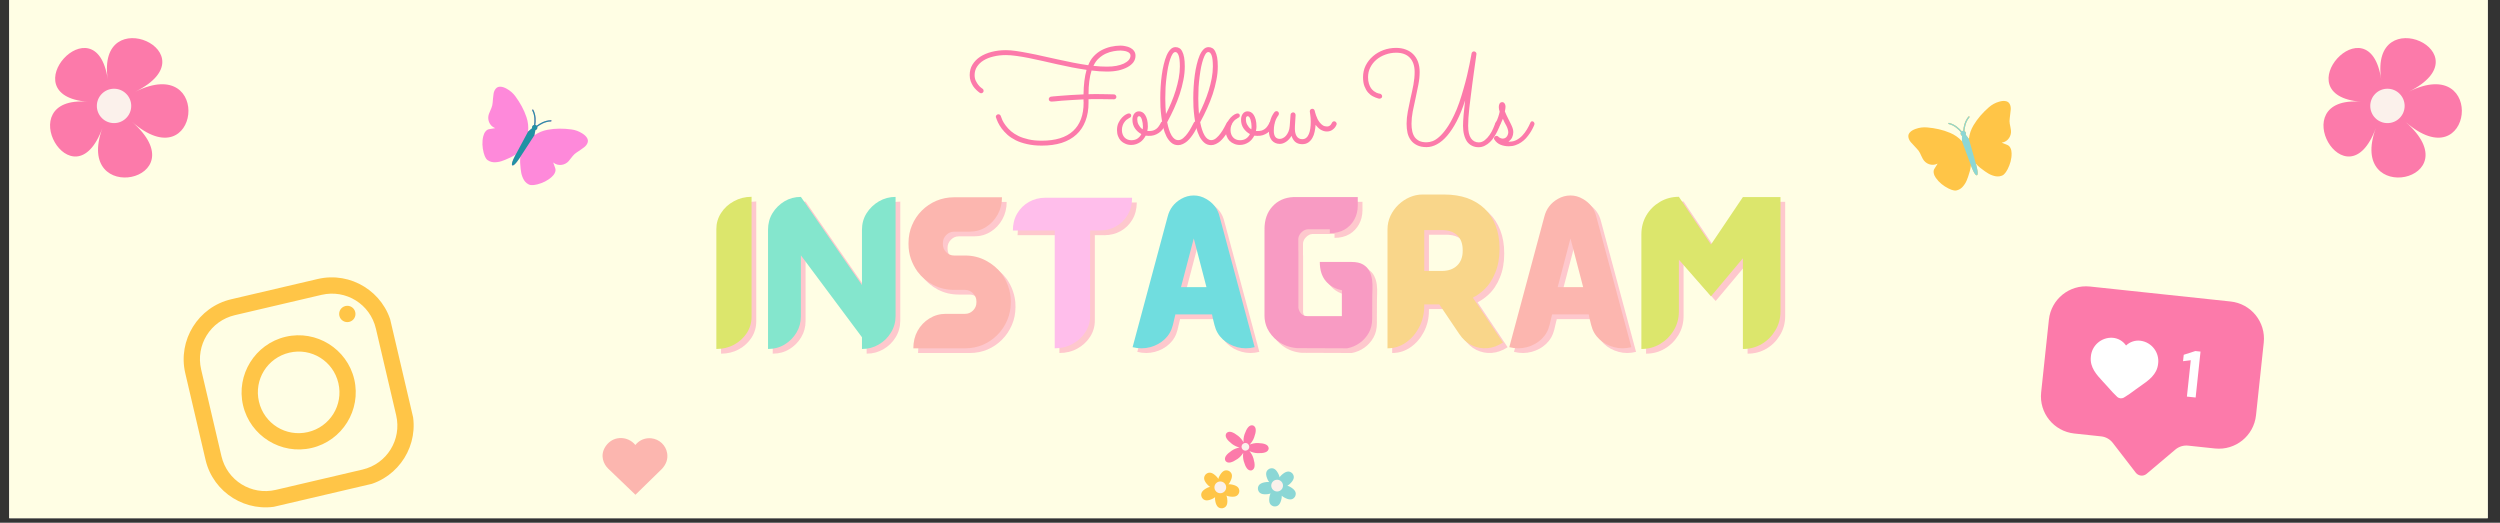 <svg version="1.0" preserveAspectRatio="xMidYMid meet" height="115" viewBox="0 0 412.5 86.25" zoomAndPan="magnify" width="550" xmlns:xlink="http://www.w3.org/1999/xlink" xmlns="http://www.w3.org/2000/svg"><rect x="0" y="0" width="412.5" height="86.25" fill="#333333" stroke="none"/><defs><g></g><clipPath id="15949db422"><path clip-rule="nonzero" d="M 1.531 0 L 410.473 0 L 410.473 85.508 L 1.531 85.508 Z M 1.531 0"></path></clipPath><clipPath id="da0dda7dde"><path clip-rule="nonzero" d="M 99.422 72.238 L 110.133 72.238 L 110.133 81.637 L 99.422 81.637 Z M 99.422 72.238"></path></clipPath><clipPath id="72f8ab894c"><path clip-rule="nonzero" d="M 99.844 73.77 C 98.977 75.199 99.59 76.59 100.355 77.328 L 104.848 81.637 L 109.242 77.344 C 109.957 76.551 110.23 75.707 110.078 74.77 C 109.867 73.473 108.801 72.465 107.477 72.32 C 106.668 72.234 105.887 72.465 105.273 72.973 C 105.109 73.109 104.965 73.262 104.836 73.426 C 104.684 73.238 104.504 73.062 104.305 72.91 C 103.602 72.379 102.707 72.164 101.848 72.332 C 101.035 72.488 100.305 73.012 99.844 73.77 Z M 99.844 73.77"></path></clipPath><clipPath id="025891c06d"><path clip-rule="nonzero" d="M 202 70.035 L 210 70.035 L 210 78 L 202 78 Z M 202 70.035"></path></clipPath><clipPath id="fa204f1658"><path clip-rule="nonzero" d="M 198.195 77.582 L 204.508 77.582 L 204.508 83.871 L 198.195 83.871 Z M 198.195 77.582"></path></clipPath><clipPath id="50071985a7"><path clip-rule="nonzero" d="M 207.527 77.246 L 213.801 77.246 L 213.801 83.578 L 207.527 83.578 Z M 207.527 77.246"></path></clipPath><clipPath id="f76350e4b4"><path clip-rule="nonzero" d="M 314 16 L 332 16 L 332 32 L 314 32 Z M 314 16"></path></clipPath><clipPath id="05b30480fd"><path clip-rule="nonzero" d="M 314.527 21.754 L 331.492 16.219 L 335.18 27.531 L 318.215 33.062 Z M 314.527 21.754"></path></clipPath><clipPath id="78d36c8864"><path clip-rule="nonzero" d="M 314.527 21.754 L 331.492 16.219 L 335.18 27.531 L 318.215 33.062 Z M 314.527 21.754"></path></clipPath><clipPath id="a5c1131cb4"><path clip-rule="nonzero" d="M 321 19 L 327 19 L 327 29 L 321 29 Z M 321 19"></path></clipPath><clipPath id="099081879d"><path clip-rule="nonzero" d="M 314.527 21.754 L 331.492 16.219 L 335.18 27.531 L 318.215 33.062 Z M 314.527 21.754"></path></clipPath><clipPath id="b927a1c75a"><path clip-rule="nonzero" d="M 314.527 21.754 L 331.492 16.219 L 335.18 27.531 L 318.215 33.062 Z M 314.527 21.754"></path></clipPath><clipPath id="3ceead4ed2"><path clip-rule="nonzero" d="M 79 14 L 98 14 L 98 31 L 79 31 Z M 79 14"></path></clipPath><clipPath id="7bfbf9e2a8"><path clip-rule="nonzero" d="M 82.215 13.793 L 97.574 22.871 L 91.523 33.113 L 76.16 24.031 Z M 82.215 13.793"></path></clipPath><clipPath id="5b47fe104f"><path clip-rule="nonzero" d="M 82.215 13.793 L 97.574 22.871 L 91.523 33.113 L 76.16 24.031 Z M 82.215 13.793"></path></clipPath><clipPath id="44af5da0ac"><path clip-rule="nonzero" d="M 84 18 L 92 18 L 92 28 L 84 28 Z M 84 18"></path></clipPath><clipPath id="7116329315"><path clip-rule="nonzero" d="M 82.215 13.793 L 97.574 22.871 L 91.523 33.113 L 76.16 24.031 Z M 82.215 13.793"></path></clipPath><clipPath id="c78df64449"><path clip-rule="nonzero" d="M 82.215 13.793 L 97.574 22.871 L 91.523 33.113 L 76.16 24.031 Z M 82.215 13.793"></path></clipPath><clipPath id="ec7aee829a"><path clip-rule="nonzero" d="M 30 45 L 69 45 L 69 84 L 30 84 Z M 30 45"></path></clipPath><clipPath id="e1713017a0"><path clip-rule="nonzero" d="M 28.254 51.691 L 62.281 43.727 L 70.246 77.754 L 36.219 85.719 Z M 28.254 51.691"></path></clipPath><clipPath id="726d759574"><path clip-rule="nonzero" d="M 28.254 51.691 L 62.281 43.727 L 70.246 77.754 L 36.219 85.719 Z M 28.254 51.691"></path></clipPath><clipPath id="a7e7ecf857"><path clip-rule="nonzero" d="M 336 47 L 374 47 L 374 79 L 336 79 Z M 336 47"></path></clipPath><clipPath id="f34d2a65de"><path clip-rule="nonzero" d="M 338.719 46.621 L 374.207 50.398 L 370.98 80.715 L 335.492 76.938 Z M 338.719 46.621"></path></clipPath><clipPath id="957e00ecb5"><path clip-rule="nonzero" d="M 338.719 46.621 L 374.207 50.398 L 370.98 80.715 L 335.492 76.938 Z M 338.719 46.621"></path></clipPath><clipPath id="5f909ea76f"><path clip-rule="nonzero" d="M 344 55 L 357 55 L 357 66 L 344 66 Z M 344 55"></path></clipPath><clipPath id="7cc1ba2ea3"><path clip-rule="nonzero" d="M 338.719 46.621 L 374.207 50.398 L 370.98 80.715 L 335.492 76.938 Z M 338.719 46.621"></path></clipPath><clipPath id="c10fdf22cc"><path clip-rule="nonzero" d="M 338.719 46.621 L 374.207 50.398 L 370.98 80.715 L 335.492 76.938 Z M 338.719 46.621"></path></clipPath><clipPath id="c5dc73248f"><path clip-rule="nonzero" d="M 360 57 L 364 57 L 364 66 L 360 66 Z M 360 57"></path></clipPath><clipPath id="e09703db8e"><path clip-rule="nonzero" d="M 338.719 46.621 L 374.207 50.398 L 370.98 80.715 L 335.492 76.938 Z M 338.719 46.621"></path></clipPath><clipPath id="5847decd49"><path clip-rule="nonzero" d="M 338.719 46.621 L 374.207 50.398 L 370.98 80.715 L 335.492 76.938 Z M 338.719 46.621"></path></clipPath></defs><g clip-path="url(#15949db422)"><path fill-rule="nonzero" fill-opacity="1" d="M 1.531 0 L 410.473 0 L 410.473 85.508 L 1.531 85.508 Z M 1.531 0" fill="#ffffff"></path><path fill-rule="nonzero" fill-opacity="1" d="M 1.531 0 L 410.473 0 L 410.473 85.508 L 1.531 85.508 Z M 1.531 0" fill="#fffee4"></path></g><path fill-rule="nonzero" fill-opacity="1" d="M 21.785 20.098 C 32.914 29.863 12.102 34.203 16.906 21.113 C 12.102 34.203 1.539 15.75 14.426 16.785 C 1.539 15.75 15.828 0 17.781 13.09 C 15.828 0 35.223 8.719 22.328 15.133 C 35.215 8.727 32.914 29.863 21.785 20.098 Z M 21.785 20.098" fill="#fc7aaa"></path><path fill-rule="nonzero" fill-opacity="1" d="M 21.652 17.477 C 21.652 17.852 21.578 18.215 21.438 18.562 C 21.293 18.91 21.086 19.215 20.82 19.48 C 20.555 19.75 20.25 19.953 19.902 20.098 C 19.555 20.242 19.191 20.312 18.816 20.312 C 18.438 20.312 18.078 20.242 17.73 20.098 C 17.383 19.953 17.074 19.75 16.809 19.48 C 16.543 19.215 16.34 18.91 16.195 18.562 C 16.051 18.215 15.98 17.852 15.98 17.477 C 15.98 17.102 16.051 16.738 16.195 16.391 C 16.34 16.043 16.543 15.738 16.809 15.473 C 17.074 15.207 17.383 15 17.73 14.855 C 18.078 14.711 18.438 14.641 18.816 14.641 C 19.191 14.641 19.555 14.711 19.902 14.855 C 20.25 15 20.555 15.207 20.82 15.473 C 21.086 15.738 21.293 16.043 21.438 16.391 C 21.578 16.738 21.652 17.102 21.652 17.477 Z M 21.652 17.477" fill="#fbf1eb"></path><path fill-rule="nonzero" fill-opacity="1" d="M 396.898 20.098 C 408.027 29.863 387.215 34.203 392.02 21.113 C 387.215 34.203 376.652 15.75 389.539 16.785 C 376.652 15.75 390.941 0 392.895 13.09 C 390.941 0 410.336 8.719 397.441 15.133 C 410.328 8.727 408.027 29.863 396.898 20.098 Z M 396.898 20.098" fill="#fc7aaa"></path><path fill-rule="nonzero" fill-opacity="1" d="M 396.766 17.477 C 396.766 17.852 396.691 18.215 396.551 18.562 C 396.406 18.91 396.199 19.215 395.934 19.48 C 395.668 19.75 395.363 19.953 395.016 20.098 C 394.668 20.242 394.305 20.312 393.93 20.312 C 393.551 20.312 393.191 20.242 392.844 20.098 C 392.496 19.953 392.188 19.75 391.922 19.48 C 391.656 19.215 391.453 18.91 391.309 18.562 C 391.164 18.215 391.094 17.852 391.094 17.477 C 391.094 17.102 391.164 16.738 391.309 16.391 C 391.453 16.043 391.656 15.738 391.922 15.473 C 392.188 15.207 392.496 15 392.844 14.855 C 393.191 14.711 393.551 14.641 393.93 14.641 C 394.305 14.641 394.668 14.711 395.016 14.855 C 395.363 15 395.668 15.207 395.934 15.473 C 396.199 15.738 396.406 16.043 396.551 16.391 C 396.691 16.738 396.766 17.102 396.766 17.477 Z M 396.766 17.477" fill="#fbf1eb"></path><g fill-opacity="0.4" fill="#fc7aaa"><g transform="translate(117.643, 58.246)"><g><path d="M 1.328 -19.672 C 1.328 -20.641 1.586 -21.523 2.109 -22.328 C 2.629 -23.141 3.332 -23.785 4.219 -24.266 C 5.102 -24.754 6.078 -25 7.141 -25 L 7.141 -5.234 C 7.141 -4.242 6.879 -3.344 6.359 -2.531 C 5.836 -1.727 5.141 -1.086 4.266 -0.609 C 3.391 -0.129 2.41 0.109 1.328 0.109 Z M 1.328 -19.672"></path></g></g></g><g fill-opacity="1" fill="#dce66c"><g transform="translate(116.869, 57.472)"><g><path d="M 1.328 -19.672 C 1.328 -20.641 1.586 -21.523 2.109 -22.328 C 2.629 -23.141 3.332 -23.785 4.219 -24.266 C 5.102 -24.754 6.078 -25 7.141 -25 L 7.141 -5.234 C 7.141 -4.242 6.879 -3.344 6.359 -2.531 C 5.836 -1.727 5.141 -1.086 4.266 -0.609 C 3.391 -0.129 2.41 0.109 1.328 0.109 Z M 1.328 -19.672"></path></g></g></g><g fill-opacity="0.4" fill="#fc7aaa"><g transform="translate(126.171, 58.246)"><g><path d="M 16.828 -19.562 C 16.828 -20.57 17.082 -21.484 17.594 -22.297 C 18.113 -23.109 18.789 -23.758 19.625 -24.25 C 20.469 -24.738 21.383 -24.984 22.375 -24.984 L 22.375 -5.344 C 22.375 -4.332 22.117 -3.414 21.609 -2.594 C 21.109 -1.77 20.438 -1.113 19.594 -0.625 C 18.758 -0.133 17.836 0.109 16.828 0.109 L 16.828 -1.828 L 6.75 -15.344 L 6.75 -5.281 C 6.75 -4.289 6.504 -3.391 6.016 -2.578 C 5.523 -1.766 4.875 -1.113 4.062 -0.625 C 3.25 -0.133 2.336 0.109 1.328 0.109 L 1.328 -19.562 C 1.328 -20.57 1.57 -21.484 2.062 -22.297 C 2.562 -23.109 3.219 -23.758 4.031 -24.25 C 4.844 -24.738 5.75 -24.984 6.75 -24.984 L 16.828 -10.438 Z M 16.828 -19.562"></path></g></g></g><g fill-opacity="1" fill="#84e6cd"><g transform="translate(125.396, 57.472)"><g><path d="M 16.828 -19.562 C 16.828 -20.57 17.082 -21.484 17.594 -22.297 C 18.113 -23.109 18.789 -23.758 19.625 -24.25 C 20.469 -24.738 21.383 -24.984 22.375 -24.984 L 22.375 -5.344 C 22.375 -4.332 22.117 -3.414 21.609 -2.594 C 21.109 -1.77 20.438 -1.113 19.594 -0.625 C 18.758 -0.133 17.836 0.109 16.828 0.109 L 16.828 -1.828 L 6.75 -15.344 L 6.75 -5.281 C 6.75 -4.289 6.504 -3.391 6.016 -2.578 C 5.523 -1.766 4.875 -1.113 4.062 -0.625 C 3.25 -0.133 2.336 0.109 1.328 0.109 L 1.328 -19.562 C 1.328 -20.57 1.57 -21.484 2.062 -22.297 C 2.562 -23.109 3.219 -23.758 4.031 -24.25 C 4.844 -24.738 5.75 -24.984 6.75 -24.984 L 16.828 -10.438 Z M 16.828 -19.562"></path></g></g></g><g fill-opacity="0.4" fill="#fc7aaa"><g transform="translate(149.929, 58.246)"><g><path d="M 16.141 -12.266 C 16.598 -11.641 16.957 -10.941 17.219 -10.172 C 17.488 -9.41 17.625 -8.602 17.625 -7.75 L 17.625 -7.547 C 17.625 -6.516 17.426 -5.539 17.031 -4.625 C 16.645 -3.719 16.109 -2.914 15.422 -2.219 C 14.734 -1.52 13.93 -0.973 13.016 -0.578 C 12.109 -0.191 11.133 0 10.094 0 L 1.547 0 C 1.547 -1.082 1.781 -2.047 2.25 -2.891 C 2.727 -3.742 3.375 -4.422 4.188 -4.922 C 5.008 -5.43 5.906 -5.688 6.875 -5.688 L 10.094 -5.688 C 10.582 -5.688 11.016 -5.867 11.391 -6.234 C 11.766 -6.609 11.953 -7.047 11.953 -7.547 L 11.953 -7.75 C 11.953 -8.258 11.766 -8.703 11.391 -9.078 C 11.016 -9.453 10.582 -9.641 10.094 -9.641 L 8.281 -9.641 C 7.039 -9.641 5.895 -9.91 4.844 -10.453 C 3.789 -11.004 2.922 -11.738 2.234 -12.656 C 1.773 -13.301 1.41 -14.004 1.141 -14.766 C 0.879 -15.523 0.75 -16.328 0.75 -17.172 L 0.75 -17.391 C 0.75 -18.43 0.941 -19.406 1.328 -20.312 C 1.711 -21.227 2.25 -22.031 2.938 -22.719 C 3.633 -23.414 4.438 -23.957 5.344 -24.344 C 6.258 -24.727 7.238 -24.922 8.281 -24.922 L 16.172 -24.922 C 16.172 -23.859 15.93 -22.898 15.453 -22.047 C 14.973 -21.191 14.328 -20.508 13.516 -20 C 12.711 -19.5 11.816 -19.25 10.828 -19.25 L 8.281 -19.25 C 7.77 -19.25 7.332 -19.062 6.969 -18.688 C 6.602 -18.312 6.422 -17.879 6.422 -17.391 L 6.422 -17.172 C 6.422 -16.66 6.602 -16.223 6.969 -15.859 C 7.332 -15.492 7.77 -15.312 8.281 -15.312 L 10.094 -15.312 C 11.332 -15.312 12.477 -15.031 13.531 -14.469 C 14.582 -13.914 15.453 -13.18 16.141 -12.266 Z M 16.141 -12.266"></path></g></g></g><g fill-opacity="1" fill="#fcb6af"><g transform="translate(149.155, 57.472)"><g><path d="M 16.141 -12.266 C 16.598 -11.641 16.957 -10.941 17.219 -10.172 C 17.488 -9.41 17.625 -8.602 17.625 -7.75 L 17.625 -7.547 C 17.625 -6.516 17.426 -5.539 17.031 -4.625 C 16.645 -3.719 16.109 -2.914 15.422 -2.219 C 14.734 -1.52 13.93 -0.973 13.016 -0.578 C 12.109 -0.191 11.133 0 10.094 0 L 1.547 0 C 1.547 -1.082 1.781 -2.047 2.25 -2.891 C 2.727 -3.742 3.375 -4.422 4.188 -4.922 C 5.008 -5.43 5.906 -5.688 6.875 -5.688 L 10.094 -5.688 C 10.582 -5.688 11.016 -5.867 11.391 -6.234 C 11.766 -6.609 11.953 -7.047 11.953 -7.547 L 11.953 -7.75 C 11.953 -8.258 11.766 -8.703 11.391 -9.078 C 11.016 -9.453 10.582 -9.641 10.094 -9.641 L 8.281 -9.641 C 7.039 -9.641 5.895 -9.91 4.844 -10.453 C 3.789 -11.004 2.922 -11.738 2.234 -12.656 C 1.773 -13.301 1.41 -14.004 1.141 -14.766 C 0.879 -15.523 0.75 -16.328 0.75 -17.172 L 0.75 -17.391 C 0.75 -18.43 0.941 -19.406 1.328 -20.312 C 1.711 -21.227 2.25 -22.031 2.938 -22.719 C 3.633 -23.414 4.438 -23.957 5.344 -24.344 C 6.258 -24.727 7.238 -24.922 8.281 -24.922 L 16.172 -24.922 C 16.172 -23.859 15.93 -22.898 15.453 -22.047 C 14.973 -21.191 14.328 -20.508 13.516 -20 C 12.711 -19.5 11.816 -19.25 10.828 -19.25 L 8.281 -19.25 C 7.77 -19.25 7.332 -19.062 6.969 -18.688 C 6.602 -18.312 6.422 -17.879 6.422 -17.391 L 6.422 -17.172 C 6.422 -16.66 6.602 -16.223 6.969 -15.859 C 7.332 -15.492 7.77 -15.312 8.281 -15.312 L 10.094 -15.312 C 11.332 -15.312 12.477 -15.031 13.531 -14.469 C 14.582 -13.914 15.453 -13.18 16.141 -12.266 Z M 16.141 -12.266"></path></g></g></g><g fill-opacity="0.4" fill="#fc7aaa"><g transform="translate(168.006, 58.246)"><g><path d="M 5.234 -24.844 L 19.562 -24.844 C 19.562 -23.77 19.316 -22.82 18.828 -22 C 18.348 -21.188 17.703 -20.555 16.891 -20.109 C 16.086 -19.66 15.191 -19.438 14.203 -19.438 L 12.641 -19.438 L 12.641 -5.359 C 12.641 -4.367 12.375 -3.469 11.844 -2.656 C 11.32 -1.844 10.617 -1.195 9.734 -0.719 C 8.859 -0.238 7.879 0 6.797 0 L 6.797 -19.438 L -0.109 -19.438 C -0.109 -20.5 0.129 -21.438 0.609 -22.25 C 1.086 -23.062 1.734 -23.695 2.547 -24.156 C 3.359 -24.613 4.254 -24.844 5.234 -24.844 Z M 5.234 -24.844"></path></g></g></g><g fill-opacity="1" fill="#ffbeeb"><g transform="translate(167.232, 57.472)"><g><path d="M 5.234 -24.844 L 19.562 -24.844 C 19.562 -23.77 19.316 -22.82 18.828 -22 C 18.348 -21.188 17.703 -20.555 16.891 -20.109 C 16.086 -19.66 15.191 -19.438 14.203 -19.438 L 12.641 -19.438 L 12.641 -5.359 C 12.641 -4.367 12.375 -3.469 11.844 -2.656 C 11.32 -1.844 10.617 -1.195 9.734 -0.719 C 8.859 -0.238 7.879 0 6.797 0 L 6.797 -19.438 L -0.109 -19.438 C -0.109 -20.5 0.129 -21.438 0.609 -22.25 C 1.086 -23.062 1.734 -23.695 2.547 -24.156 C 3.359 -24.613 4.254 -24.844 5.234 -24.844 Z M 5.234 -24.844"></path></g></g></g><g fill-opacity="0.4" fill="#fc7aaa"><g transform="translate(187.466, 58.246)"><g><path d="M 14.547 -21.719 L 20.328 -0.188 C 19.336 0.062 18.379 0.062 17.453 -0.188 C 16.523 -0.438 15.723 -0.875 15.047 -1.5 C 14.379 -2.125 13.93 -2.898 13.703 -3.828 L 13.406 -5.016 L 13.297 -5.594 L 7.25 -5.594 L 7.109 -5.016 L 6.828 -3.828 C 6.598 -2.898 6.148 -2.125 5.484 -1.5 C 4.816 -0.875 4.02 -0.438 3.094 -0.188 C 2.164 0.062 1.195 0.062 0.188 -0.188 L 5.969 -21.719 C 6.289 -23.008 7.035 -23.988 8.203 -24.656 C 8.859 -25.031 9.551 -25.219 10.281 -25.219 C 11 -25.219 11.676 -25.031 12.312 -24.656 C 13.5 -23.988 14.242 -23.008 14.547 -21.719 Z M 12.375 -10.094 L 10.281 -18.125 L 8.172 -10.094 Z M 12.375 -10.094"></path></g></g></g><g fill-opacity="1" fill="#70dddf"><g transform="translate(186.691, 57.472)"><g><path d="M 14.547 -21.719 L 20.328 -0.188 C 19.336 0.062 18.379 0.062 17.453 -0.188 C 16.523 -0.438 15.723 -0.875 15.047 -1.5 C 14.379 -2.125 13.93 -2.898 13.703 -3.828 L 13.406 -5.016 L 13.297 -5.594 L 7.25 -5.594 L 7.109 -5.016 L 6.828 -3.828 C 6.598 -2.898 6.148 -2.125 5.484 -1.5 C 4.816 -0.875 4.02 -0.438 3.094 -0.188 C 2.164 0.062 1.195 0.062 0.188 -0.188 L 5.969 -21.719 C 6.289 -23.008 7.035 -23.988 8.203 -24.656 C 8.859 -25.031 9.551 -25.219 10.281 -25.219 C 11 -25.219 11.676 -25.031 12.312 -24.656 C 13.5 -23.988 14.242 -23.008 14.547 -21.719 Z M 12.375 -10.094 L 10.281 -18.125 L 8.172 -10.094 Z M 12.375 -10.094"></path></g></g></g><g fill-opacity="0.4" fill="#fc7aaa"><g transform="translate(208.087, 58.246)"><g><path d="M 1.781 -3.297 C 1.477 -3.961 1.328 -4.66 1.328 -5.391 L 1.328 -19.562 C 1.328 -19.582 1.332 -19.598 1.344 -19.609 C 1.352 -19.617 1.359 -19.629 1.359 -19.641 L 1.328 -19.641 C 1.328 -21.203 1.766 -22.457 2.641 -23.406 C 3.516 -24.363 4.648 -24.879 6.047 -24.953 L 16.719 -24.953 L 16.719 -23.547 C 16.719 -22.691 16.523 -21.922 16.141 -21.234 C 15.766 -20.547 15.234 -20 14.547 -19.594 C 13.859 -19.195 13.047 -19 12.109 -19 L 12.109 -19.641 L 8.469 -19.641 C 8.094 -19.609 7.758 -19.453 7.469 -19.172 C 7.176 -18.898 6.992 -18.582 6.922 -18.219 C 6.91 -18.125 6.906 -18.039 6.906 -17.969 L 6.906 -16.25 C 6.906 -16.176 6.91 -16.098 6.922 -16.016 L 6.922 -6.688 C 6.992 -6.281 7.156 -5.945 7.406 -5.688 C 7.656 -5.438 7.992 -5.312 8.422 -5.312 L 14.094 -5.312 L 14.094 -9.078 C 14.094 -9.234 14.102 -9.398 14.125 -9.578 C 13.008 -9.797 12.117 -10.297 11.453 -11.078 C 10.785 -11.867 10.453 -12.926 10.453 -14.25 L 15.688 -14.25 C 16.488 -14.25 17.125 -14.109 17.594 -13.828 C 18.07 -13.547 18.422 -13.18 18.641 -12.734 C 18.867 -12.297 19.016 -11.82 19.078 -11.312 C 19.141 -10.801 19.16 -10.305 19.141 -9.828 C 19.117 -9.359 19.109 -8.969 19.109 -8.656 L 19.094 -4.828 C 19.094 -3.984 18.906 -3.223 18.531 -2.547 C 18.156 -1.879 17.656 -1.32 17.031 -0.875 C 16.406 -0.438 15.719 -0.145 14.969 0 L 6.688 -0.031 C 6.082 -0.082 5.508 -0.207 4.969 -0.406 C 4.438 -0.613 3.945 -0.883 3.5 -1.219 C 3.133 -1.488 2.805 -1.801 2.516 -2.156 C 2.223 -2.508 1.977 -2.891 1.781 -3.297 Z M 1.781 -3.297"></path></g></g></g><g fill-opacity="1" fill="#f89bc3"><g transform="translate(207.313, 57.472)"><g><path d="M 1.781 -3.297 C 1.477 -3.961 1.328 -4.66 1.328 -5.391 L 1.328 -19.562 C 1.328 -19.582 1.332 -19.598 1.344 -19.609 C 1.352 -19.617 1.359 -19.629 1.359 -19.641 L 1.328 -19.641 C 1.328 -21.203 1.766 -22.457 2.641 -23.406 C 3.516 -24.363 4.648 -24.879 6.047 -24.953 L 16.719 -24.953 L 16.719 -23.547 C 16.719 -22.691 16.523 -21.922 16.141 -21.234 C 15.766 -20.547 15.234 -20 14.547 -19.594 C 13.859 -19.195 13.047 -19 12.109 -19 L 12.109 -19.641 L 8.469 -19.641 C 8.094 -19.609 7.758 -19.453 7.469 -19.172 C 7.176 -18.898 6.992 -18.582 6.922 -18.219 C 6.91 -18.125 6.906 -18.039 6.906 -17.969 L 6.906 -16.25 C 6.906 -16.176 6.91 -16.098 6.922 -16.016 L 6.922 -6.688 C 6.992 -6.281 7.156 -5.945 7.406 -5.688 C 7.656 -5.438 7.992 -5.312 8.422 -5.312 L 14.094 -5.312 L 14.094 -9.078 C 14.094 -9.234 14.102 -9.398 14.125 -9.578 C 13.008 -9.797 12.117 -10.297 11.453 -11.078 C 10.785 -11.867 10.453 -12.926 10.453 -14.25 L 15.688 -14.25 C 16.488 -14.25 17.125 -14.109 17.594 -13.828 C 18.07 -13.547 18.422 -13.18 18.641 -12.734 C 18.867 -12.297 19.016 -11.82 19.078 -11.312 C 19.141 -10.801 19.16 -10.305 19.141 -9.828 C 19.117 -9.359 19.109 -8.969 19.109 -8.656 L 19.094 -4.828 C 19.094 -3.984 18.906 -3.223 18.531 -2.547 C 18.156 -1.879 17.656 -1.32 17.031 -0.875 C 16.406 -0.438 15.719 -0.145 14.969 0 L 6.688 -0.031 C 6.082 -0.082 5.508 -0.207 4.969 -0.406 C 4.438 -0.613 3.945 -0.883 3.5 -1.219 C 3.133 -1.488 2.805 -1.801 2.516 -2.156 C 2.223 -2.508 1.977 -2.891 1.781 -3.297 Z M 1.781 -3.297"></path></g></g></g><g fill-opacity="0.4" fill="#fc7aaa"><g transform="translate(228.604, 58.246)"><g><path d="M 15.188 -8.359 L 20.156 -0.953 C 19.301 -0.391 18.426 -0.078 17.531 -0.016 C 16.633 0.047 15.785 -0.117 14.984 -0.516 C 14.191 -0.91 13.516 -1.523 12.953 -2.359 L 9.656 -7.25 L 7.172 -7.25 L 7.172 -7.031 C 7.172 -5.738 6.895 -4.562 6.344 -3.5 C 5.789 -2.438 5.055 -1.586 4.141 -0.953 C 3.234 -0.316 2.223 0 1.109 0 L 1.109 -19.625 C 1.109 -20.414 1.27 -21.16 1.594 -21.859 C 1.926 -22.555 2.367 -23.172 2.922 -23.703 C 3.484 -24.234 4.102 -24.645 4.781 -24.938 C 5.469 -25.227 6.156 -25.375 6.844 -25.375 L 10.484 -25.375 C 11.867 -25.375 13.117 -25.18 14.234 -24.797 C 15.359 -24.391 16.32 -23.805 17.125 -23.047 C 17.914 -22.285 18.523 -21.348 18.953 -20.234 C 19.379 -19.129 19.594 -17.867 19.594 -16.453 L 19.594 -16.406 C 19.594 -14.906 19.352 -13.586 18.875 -12.453 C 18.414 -11.297 17.77 -10.336 16.938 -9.578 C 16.406 -9.086 15.82 -8.68 15.188 -8.359 Z M 7.172 -19.516 L 7.172 -12.766 L 10.062 -12.766 C 11.145 -12.766 11.992 -13.066 12.609 -13.672 C 13.211 -14.254 13.516 -15.062 13.516 -16.094 L 13.516 -16.172 C 13.516 -17.266 13.211 -18.094 12.609 -18.656 C 11.992 -19.227 11.129 -19.516 10.016 -19.516 Z M 7.172 -19.516"></path></g></g></g><g fill-opacity="1" fill="#f9d68a"><g transform="translate(227.83, 57.472)"><g><path d="M 15.188 -8.359 L 20.156 -0.953 C 19.301 -0.391 18.426 -0.078 17.531 -0.016 C 16.633 0.047 15.785 -0.117 14.984 -0.516 C 14.191 -0.91 13.516 -1.523 12.953 -2.359 L 9.656 -7.25 L 7.172 -7.25 L 7.172 -7.031 C 7.172 -5.738 6.895 -4.562 6.344 -3.5 C 5.789 -2.438 5.055 -1.586 4.141 -0.953 C 3.234 -0.316 2.223 0 1.109 0 L 1.109 -19.625 C 1.109 -20.414 1.27 -21.16 1.594 -21.859 C 1.926 -22.555 2.367 -23.172 2.922 -23.703 C 3.484 -24.234 4.102 -24.645 4.781 -24.938 C 5.469 -25.227 6.156 -25.375 6.844 -25.375 L 10.484 -25.375 C 11.867 -25.375 13.117 -25.18 14.234 -24.797 C 15.359 -24.391 16.32 -23.805 17.125 -23.047 C 17.914 -22.285 18.523 -21.348 18.953 -20.234 C 19.379 -19.129 19.594 -17.867 19.594 -16.453 L 19.594 -16.406 C 19.594 -14.906 19.352 -13.586 18.875 -12.453 C 18.414 -11.297 17.77 -10.336 16.938 -9.578 C 16.406 -9.086 15.82 -8.68 15.188 -8.359 Z M 7.172 -19.516 L 7.172 -12.766 L 10.062 -12.766 C 11.145 -12.766 11.992 -13.066 12.609 -13.672 C 13.211 -14.254 13.516 -15.062 13.516 -16.094 L 13.516 -16.172 C 13.516 -17.266 13.211 -18.094 12.609 -18.656 C 11.992 -19.227 11.129 -19.516 10.016 -19.516 Z M 7.172 -19.516"></path></g></g></g><g fill-opacity="0.4" fill="#fc7aaa"><g transform="translate(249.62, 58.246)"><g><path d="M 14.547 -21.719 L 20.328 -0.188 C 19.336 0.062 18.379 0.062 17.453 -0.188 C 16.523 -0.438 15.723 -0.875 15.047 -1.5 C 14.379 -2.125 13.93 -2.898 13.703 -3.828 L 13.406 -5.016 L 13.297 -5.594 L 7.25 -5.594 L 7.109 -5.016 L 6.828 -3.828 C 6.598 -2.898 6.148 -2.125 5.484 -1.5 C 4.816 -0.875 4.02 -0.438 3.094 -0.188 C 2.164 0.062 1.195 0.062 0.188 -0.188 L 5.969 -21.719 C 6.289 -23.008 7.035 -23.988 8.203 -24.656 C 8.859 -25.031 9.551 -25.219 10.281 -25.219 C 11 -25.219 11.676 -25.031 12.312 -24.656 C 13.5 -23.988 14.242 -23.008 14.547 -21.719 Z M 12.375 -10.094 L 10.281 -18.125 L 8.172 -10.094 Z M 12.375 -10.094"></path></g></g></g><g fill-opacity="1" fill="#fcb6af"><g transform="translate(248.846, 57.472)"><g><path d="M 14.547 -21.719 L 20.328 -0.188 C 19.336 0.062 18.379 0.062 17.453 -0.188 C 16.523 -0.438 15.723 -0.875 15.047 -1.5 C 14.379 -2.125 13.93 -2.898 13.703 -3.828 L 13.406 -5.016 L 13.297 -5.594 L 7.25 -5.594 L 7.109 -5.016 L 6.828 -3.828 C 6.598 -2.898 6.148 -2.125 5.484 -1.5 C 4.816 -0.875 4.02 -0.438 3.094 -0.188 C 2.164 0.062 1.195 0.062 0.188 -0.188 L 5.969 -21.719 C 6.289 -23.008 7.035 -23.988 8.203 -24.656 C 8.859 -25.031 9.551 -25.219 10.281 -25.219 C 11 -25.219 11.676 -25.031 12.312 -24.656 C 13.5 -23.988 14.242 -23.008 14.547 -21.719 Z M 12.375 -10.094 L 10.281 -18.125 L 8.172 -10.094 Z M 12.375 -10.094"></path></g></g></g><g fill-opacity="0.4" fill="#fc7aaa"><g transform="translate(270.242, 58.246)"><g><path d="M 18.109 -24.953 L 24.312 -24.953 L 24.312 -6.078 C 24.312 -4.941 24.031 -3.906 23.469 -2.969 C 22.914 -2.031 22.172 -1.281 21.234 -0.719 C 20.297 -0.164 19.254 0.109 18.109 0.109 L 18.109 -14.859 L 12.844 -8.578 L 7.547 -14.625 L 7.547 -6.078 C 7.547 -4.941 7.266 -3.906 6.703 -2.969 C 6.141 -2.031 5.391 -1.281 4.453 -0.719 C 3.516 -0.164 2.484 0.109 1.359 0.109 L 1.359 -18.797 C 1.359 -19.941 1.629 -20.984 2.172 -21.922 C 2.723 -22.859 3.469 -23.602 4.406 -24.156 C 5.344 -24.719 6.391 -25 7.547 -25 L 12.844 -17.125 Z M 18.109 -24.953"></path></g></g></g><g fill-opacity="1" fill="#dce66c"><g transform="translate(269.468, 57.472)"><g><path d="M 18.109 -24.953 L 24.312 -24.953 L 24.312 -6.078 C 24.312 -4.941 24.031 -3.906 23.469 -2.969 C 22.914 -2.031 22.172 -1.281 21.234 -0.719 C 20.297 -0.164 19.254 0.109 18.109 0.109 L 18.109 -14.859 L 12.844 -8.578 L 7.547 -14.625 L 7.547 -6.078 C 7.547 -4.941 7.266 -3.906 6.703 -2.969 C 6.141 -2.031 5.391 -1.281 4.453 -0.719 C 3.516 -0.164 2.484 0.109 1.359 0.109 L 1.359 -18.797 C 1.359 -19.941 1.629 -20.984 2.172 -21.922 C 2.723 -22.859 3.469 -23.602 4.406 -24.156 C 5.344 -24.719 6.391 -25 7.547 -25 L 12.844 -17.125 Z M 18.109 -24.953"></path></g></g></g><g clip-path="url(#da0dda7dde)"><g clip-path="url(#72f8ab894c)"><path fill-rule="nonzero" fill-opacity="1" d="M 99.422 72.277 L 110.133 72.277 L 110.133 81.637 L 99.422 81.637 Z M 99.422 72.277" fill="#fcb6af"></path></g></g><g clip-path="url(#025891c06d)"><path fill-rule="nonzero" fill-opacity="1" d="M 207.496 74.77 C 208.535 74.801 209.262 74.637 209.336 73.992 C 209.301 73.348 208.59 73.133 207.547 73.102 C 207.055 73.086 206.57 73.203 206.191 73.359 C 206.477 73.062 206.766 72.656 206.93 72.191 C 207.285 71.211 207.352 70.473 206.762 70.199 C 206.137 70.035 205.715 70.645 205.359 71.625 C 205.195 72.09 205.156 72.586 205.188 72.996 C 204.992 72.633 204.695 72.234 204.305 71.93 C 203.484 71.293 202.797 71 202.359 71.477 C 202.008 72.02 202.461 72.609 203.281 73.25 C 203.672 73.551 204.129 73.742 204.531 73.84 C 204.125 73.91 203.652 74.07 203.246 74.348 C 202.387 74.934 201.895 75.492 202.211 76.059 C 202.621 76.562 203.324 76.312 204.184 75.73 C 204.59 75.453 204.914 75.074 205.133 74.723 C 205.074 75.133 205.082 75.629 205.219 76.102 C 205.508 77.102 205.891 77.742 206.523 77.613 C 207.129 77.383 207.109 76.637 206.82 75.637 C 206.684 75.164 206.422 74.738 206.156 74.426 C 206.527 74.605 207.004 74.754 207.496 74.77" fill="#fc7aaa"></path></g><path fill-rule="nonzero" fill-opacity="1" d="M 206.09 73.941 C 205.969 74.27 205.605 74.441 205.277 74.32 C 204.945 74.203 204.773 73.84 204.895 73.508 C 205.012 73.176 205.375 73.008 205.707 73.125 C 206.039 73.246 206.207 73.609 206.09 73.941" fill="#fbf1eb"></path><g clip-path="url(#fa204f1658)"><path fill-rule="nonzero" fill-opacity="1" d="M 204.48 81.184 C 204.57 80.41 204.012 80.082 203.148 79.93 C 202.992 79.902 202.836 79.898 202.684 79.91 C 202.789 79.797 202.879 79.672 202.953 79.531 C 203.367 78.758 203.449 78.117 202.789 77.711 C 202.082 77.387 201.598 77.816 201.184 78.59 C 201.109 78.727 201.059 78.875 201.02 79.023 C 200.945 78.891 200.855 78.762 200.746 78.652 C 200.137 78.02 199.551 77.742 198.961 78.246 C 198.438 78.816 198.691 79.41 199.301 80.043 C 199.41 80.156 199.535 80.25 199.664 80.332 C 199.516 80.363 199.367 80.41 199.227 80.477 C 198.438 80.863 197.992 81.332 198.289 82.051 C 198.672 82.727 199.316 82.664 200.105 82.281 C 200.242 82.215 200.375 82.125 200.488 82.027 C 200.473 82.18 200.473 82.336 200.492 82.488 C 200.613 83.359 200.926 83.926 201.699 83.867 C 202.461 83.711 202.602 83.078 202.48 82.211 C 202.457 82.055 202.414 81.906 202.355 81.766 C 202.496 81.828 202.645 81.879 202.797 81.906 C 203.66 82.059 204.297 81.938 204.48 81.184" fill="#ffc547"></path></g><path fill-rule="nonzero" fill-opacity="1" d="M 202.035 81.098 C 201.656 81.477 201.043 81.477 200.664 81.098 C 200.285 80.719 200.285 80.105 200.664 79.727 C 201.043 79.348 201.656 79.348 202.035 79.727 C 202.414 80.105 202.414 80.719 202.035 81.098" fill="#fbf1eb"></path><g clip-path="url(#50071985a7)"><path fill-rule="nonzero" fill-opacity="1" d="M 213.234 78.102 C 212.676 77.562 212.074 77.809 211.43 78.402 C 211.312 78.508 211.215 78.629 211.133 78.758 C 211.105 78.605 211.062 78.457 210.996 78.316 C 210.629 77.52 210.172 77.062 209.445 77.344 C 208.762 77.711 208.809 78.355 209.172 79.152 C 209.238 79.293 209.324 79.426 209.422 79.543 C 209.27 79.523 209.113 79.52 208.957 79.539 C 208.086 79.641 207.512 79.938 207.555 80.711 C 207.691 81.477 208.32 81.633 209.191 81.531 C 209.344 81.512 209.496 81.473 209.641 81.418 C 209.574 81.555 209.52 81.703 209.488 81.855 C 209.316 82.715 209.422 83.355 210.172 83.551 C 210.941 83.66 211.285 83.109 211.457 82.25 C 211.488 82.094 211.496 81.941 211.488 81.785 C 211.598 81.895 211.723 81.988 211.859 82.062 C 212.621 82.492 213.262 82.594 213.684 81.938 C 214.023 81.242 213.605 80.746 212.84 80.316 C 212.703 80.238 212.559 80.184 212.41 80.145 C 212.547 80.07 212.676 79.984 212.789 79.879 C 213.434 79.281 213.727 78.703 213.234 78.102" fill="#8bd7d5"></path></g><path fill-rule="nonzero" fill-opacity="1" d="M 211.688 79.996 C 211.758 80.527 211.387 81.016 210.855 81.086 C 210.324 81.16 209.836 80.785 209.762 80.258 C 209.691 79.727 210.062 79.234 210.594 79.164 C 211.125 79.094 211.613 79.465 211.688 79.996" fill="#fbf1eb"></path><g clip-path="url(#f76350e4b4)"><g clip-path="url(#05b30480fd)"><g clip-path="url(#78d36c8864)"><path fill-rule="nonzero" fill-opacity="1" d="M 331.613 17.184 C 331.477 16.906 331.25 16.746 330.953 16.688 C 330.574 16.609 330.219 16.676 329.852 16.781 C 329.219 16.957 328.66 17.27 328.172 17.695 C 327.18 18.559 326.309 19.531 325.633 20.664 C 325.215 21.363 324.949 22.117 324.871 22.934 C 324.594 22.535 324.414 22.324 324.336 22.238 C 324.355 22.199 324.371 22.16 324.379 22.117 C 324.383 22.102 324.383 22.09 324.387 22.074 C 324.387 22.074 324.387 22.074 324.387 22.07 C 324.387 22.059 324.387 22.047 324.387 22.035 C 324.387 22.031 324.387 22.031 324.387 22.027 C 324.387 22.016 324.387 22.004 324.387 21.992 C 324.387 21.988 324.387 21.984 324.387 21.984 C 324.383 21.973 324.383 21.961 324.379 21.949 C 324.379 21.945 324.379 21.941 324.379 21.938 C 324.375 21.922 324.371 21.906 324.367 21.895 C 324.359 21.879 324.355 21.863 324.348 21.852 C 324.348 21.848 324.348 21.848 324.348 21.844 C 324.34 21.832 324.336 21.82 324.328 21.809 C 324.281 21.73 324.215 21.668 324.137 21.629 C 324.172 21.074 324.328 20.09 324.957 19.359 C 324.992 19.316 324.988 19.254 324.945 19.215 C 324.902 19.18 324.84 19.184 324.801 19.227 C 324.141 19.992 323.969 20.996 323.93 21.586 C 323.91 21.586 323.895 21.59 323.875 21.59 C 323.871 21.594 323.863 21.594 323.859 21.594 C 323.855 21.594 323.848 21.598 323.84 21.598 C 323.828 21.602 323.816 21.605 323.805 21.609 C 323.762 21.621 323.723 21.641 323.688 21.664 C 323.309 21.215 322.578 20.504 321.594 20.273 C 321.539 20.262 321.484 20.293 321.473 20.352 C 321.457 20.406 321.492 20.461 321.547 20.473 C 322.484 20.691 323.191 21.395 323.551 21.824 C 323.492 21.926 323.48 22.051 323.52 22.168 C 323.559 22.289 323.641 22.379 323.746 22.43 C 323.734 22.547 323.711 22.82 323.723 23.305 C 323.18 22.695 322.52 22.242 321.773 21.926 C 320.555 21.406 319.277 21.137 317.965 21.023 C 317.32 20.969 316.688 21.047 316.074 21.273 C 315.715 21.406 315.387 21.562 315.129 21.848 C 314.922 22.07 314.836 22.336 314.887 22.641 C 314.941 22.961 315.094 23.238 315.301 23.477 C 315.621 23.844 315.957 24.199 316.293 24.551 C 316.496 24.758 316.664 24.984 316.793 25.242 C 316.949 25.574 317.098 25.91 317.273 26.23 C 317.707 27.02 318.738 27.469 319.664 27.012 C 319.684 27.004 319.707 27 319.707 27 C 319.531 27.281 319.344 27.57 319.168 27.867 C 319.047 28.07 319.027 28.293 319.062 28.527 C 319.109 28.836 319.242 29.105 319.418 29.359 C 319.957 30.125 320.672 30.68 321.496 31.098 C 321.824 31.266 322.164 31.391 322.527 31.438 C 322.746 31.465 323.043 31.375 323.238 31.277 C 323.664 31.062 323.895 30.793 324.16 30.406 C 324.422 30.031 324.582 29.609 324.73 29.184 C 324.945 28.559 325.141 27.93 325.203 27.27 C 325.203 27.27 325.812 29.047 326.191 28.922 C 326.566 28.801 326.012 27.004 326.012 27.004 C 326.453 27.5 326.98 27.895 327.523 28.273 C 327.895 28.531 328.273 28.777 328.703 28.926 C 329.148 29.078 329.492 29.16 329.961 29.086 C 330.18 29.051 330.469 28.945 330.629 28.793 C 330.898 28.539 331.098 28.238 331.262 27.914 C 331.68 27.086 331.934 26.219 331.914 25.281 C 331.91 24.977 331.855 24.676 331.715 24.398 C 331.605 24.191 331.453 24.023 331.238 23.93 C 330.922 23.793 330.602 23.672 330.289 23.547 C 330.293 23.547 330.312 23.535 330.336 23.531 C 331.352 23.355 331.918 22.383 331.805 21.492 C 331.758 21.129 331.676 20.77 331.609 20.41 C 331.559 20.125 331.562 19.844 331.602 19.555 C 331.668 19.074 331.73 18.59 331.77 18.105 C 331.797 17.789 331.758 17.473 331.613 17.184 Z M 331.613 17.184" fill="#ffc547"></path></g></g></g><g clip-path="url(#a5c1131cb4)"><g clip-path="url(#099081879d)"><g clip-path="url(#b927a1c75a)"><path fill-rule="nonzero" fill-opacity="1" d="M 324.945 19.215 C 324.902 19.18 324.84 19.184 324.801 19.227 C 324.141 19.992 323.969 20.996 323.93 21.586 C 323.887 21.586 323.848 21.594 323.805 21.609 C 323.762 21.621 323.723 21.641 323.688 21.664 C 323.309 21.215 322.578 20.504 321.594 20.273 C 321.539 20.262 321.484 20.293 321.473 20.352 C 321.457 20.406 321.492 20.461 321.547 20.473 C 322.484 20.691 323.191 21.395 323.551 21.824 C 323.492 21.926 323.48 22.051 323.52 22.168 C 323.559 22.289 323.641 22.379 323.746 22.43 C 323.734 22.547 323.711 22.82 323.723 23.305 L 325.203 27.27 C 325.203 27.27 325.812 29.047 326.191 28.922 C 326.566 28.801 326.012 27.004 326.012 27.004 L 324.871 22.934 C 324.594 22.535 324.414 22.324 324.336 22.238 C 324.391 22.137 324.406 22.012 324.367 21.895 C 324.328 21.773 324.242 21.684 324.137 21.633 C 324.172 21.074 324.328 20.09 324.957 19.359 C 324.992 19.316 324.988 19.254 324.945 19.215 Z M 324.945 19.215" fill="#8bd7d5"></path></g></g></g><g clip-path="url(#3ceead4ed2)"><g clip-path="url(#7bfbf9e2a8)"><g clip-path="url(#5b47fe104f)"><path fill-rule="nonzero" fill-opacity="1" d="M 96.934 23.602 C 97.051 23.316 97.02 23.039 96.871 22.777 C 96.676 22.441 96.391 22.219 96.07 22.012 C 95.52 21.656 94.918 21.441 94.277 21.355 C 92.973 21.184 91.668 21.168 90.367 21.41 C 89.566 21.559 88.828 21.859 88.164 22.336 C 88.277 21.867 88.316 21.59 88.332 21.477 C 88.371 21.469 88.414 21.449 88.449 21.43 C 88.449 21.43 88.453 21.43 88.453 21.43 C 88.465 21.422 88.477 21.414 88.484 21.406 C 88.488 21.406 88.488 21.406 88.488 21.402 C 88.5 21.395 88.508 21.387 88.52 21.379 C 88.52 21.379 88.523 21.379 88.523 21.375 C 88.531 21.367 88.539 21.359 88.547 21.352 C 88.551 21.348 88.555 21.348 88.555 21.344 C 88.562 21.336 88.57 21.328 88.578 21.316 C 88.578 21.316 88.582 21.312 88.582 21.309 C 88.594 21.297 88.602 21.285 88.609 21.27 C 88.617 21.258 88.625 21.242 88.629 21.23 C 88.633 21.227 88.633 21.227 88.633 21.223 C 88.637 21.211 88.645 21.199 88.648 21.188 C 88.648 21.188 88.648 21.188 88.648 21.184 C 88.676 21.098 88.68 21.008 88.656 20.926 C 89.098 20.582 89.941 20.051 90.902 20.043 C 90.957 20.043 91.004 19.996 91.004 19.938 C 91 19.883 90.957 19.836 90.898 19.836 C 89.887 19.848 89.023 20.383 88.551 20.742 C 88.539 20.727 88.527 20.715 88.512 20.703 C 88.508 20.699 88.504 20.695 88.5 20.695 C 88.496 20.691 88.488 20.684 88.484 20.68 C 88.473 20.676 88.465 20.668 88.453 20.66 C 88.414 20.637 88.375 20.621 88.332 20.613 C 88.422 20.027 88.473 19.012 87.996 18.121 C 87.969 18.07 87.906 18.051 87.855 18.078 C 87.805 18.105 87.789 18.168 87.812 18.219 C 88.27 19.062 88.207 20.059 88.121 20.609 C 88.008 20.637 87.906 20.707 87.84 20.816 C 87.777 20.926 87.766 21.047 87.797 21.16 C 87.703 21.227 87.48 21.395 87.125 21.723 C 87.223 20.91 87.129 20.117 86.871 19.344 C 86.457 18.09 85.816 16.953 85.035 15.891 C 84.652 15.371 84.172 14.949 83.598 14.637 C 83.262 14.453 82.926 14.312 82.543 14.305 C 82.238 14.301 81.984 14.406 81.789 14.648 C 81.582 14.898 81.477 15.199 81.434 15.512 C 81.367 15.996 81.324 16.48 81.285 16.965 C 81.258 17.254 81.203 17.531 81.09 17.797 C 80.949 18.137 80.793 18.469 80.668 18.812 C 80.363 19.656 80.703 20.727 81.66 21.121 C 81.68 21.129 81.699 21.145 81.699 21.145 C 81.367 21.199 81.027 21.25 80.691 21.316 C 80.461 21.359 80.277 21.488 80.125 21.672 C 79.926 21.91 79.809 22.191 79.738 22.488 C 79.516 23.398 79.574 24.301 79.805 25.199 C 79.895 25.551 80.023 25.891 80.23 26.195 C 80.352 26.379 80.617 26.543 80.82 26.625 C 81.262 26.801 81.617 26.797 82.082 26.742 C 82.535 26.688 82.957 26.531 83.375 26.359 C 83.988 26.109 84.59 25.84 85.125 25.449 C 85.125 25.449 84.195 27.082 84.535 27.285 C 84.875 27.484 85.859 25.883 85.859 25.883 C 85.777 26.543 85.832 27.199 85.906 27.855 C 85.957 28.305 86.023 28.75 86.195 29.172 C 86.371 29.609 86.539 29.918 86.906 30.223 C 87.074 30.359 87.348 30.512 87.566 30.531 C 87.934 30.566 88.293 30.516 88.645 30.426 C 89.543 30.191 90.363 29.809 91.051 29.176 C 91.277 28.969 91.469 28.734 91.582 28.441 C 91.668 28.223 91.691 28 91.621 27.773 C 91.512 27.449 91.395 27.125 91.281 26.809 C 91.285 26.812 91.305 26.82 91.324 26.836 C 92.129 27.48 93.23 27.262 93.824 26.59 C 94.066 26.312 94.281 26.016 94.508 25.73 C 94.688 25.504 94.906 25.32 95.145 25.16 C 95.551 24.891 95.957 24.617 96.344 24.328 C 96.602 24.141 96.809 23.902 96.934 23.602 Z M 96.934 23.602" fill="#fe89da"></path></g></g></g><g clip-path="url(#44af5da0ac)"><g clip-path="url(#7116329315)"><g clip-path="url(#c78df64449)"><path fill-rule="nonzero" fill-opacity="1" d="M 91.004 19.938 C 91 19.883 90.957 19.836 90.898 19.836 C 89.887 19.848 89.02 20.383 88.551 20.742 C 88.523 20.711 88.492 20.684 88.453 20.66 C 88.414 20.637 88.375 20.621 88.332 20.613 C 88.422 20.027 88.473 19.012 87.996 18.121 C 87.969 18.07 87.906 18.051 87.855 18.078 C 87.805 18.105 87.789 18.168 87.812 18.219 C 88.27 19.062 88.207 20.059 88.121 20.609 C 88.008 20.637 87.906 20.707 87.84 20.816 C 87.777 20.926 87.766 21.047 87.797 21.16 C 87.703 21.227 87.48 21.395 87.125 21.723 L 85.125 25.449 C 85.125 25.449 84.195 27.082 84.535 27.285 C 84.875 27.484 85.859 25.883 85.859 25.883 L 88.164 22.336 C 88.277 21.863 88.316 21.59 88.332 21.477 C 88.441 21.449 88.547 21.379 88.609 21.27 C 88.672 21.164 88.684 21.039 88.652 20.926 C 89.098 20.586 89.941 20.051 90.902 20.043 C 90.957 20.043 91.004 19.996 91.004 19.938 Z M 91.004 19.938" fill="#2192a4"></path></g></g></g><g clip-path="url(#ec7aee829a)"><g clip-path="url(#e1713017a0)"><g clip-path="url(#726d759574)"><path fill-rule="nonzero" fill-opacity="1" d="M 38.145 49.379 C 32.699 50.652 29.297 56.137 30.57 61.582 L 33.918 75.887 C 35.191 81.32 40.676 84.723 46.121 83.449 L 60.422 80.102 C 65.859 78.828 69.262 73.344 67.988 67.898 L 64.641 53.605 C 63.367 48.16 57.883 44.758 52.438 46.031 Z M 38.758 52 L 53.051 48.652 C 57.086 47.707 61.078 50.188 62.02 54.219 L 65.367 68.512 C 66.312 72.547 63.832 76.539 59.809 77.48 L 45.508 80.828 C 41.473 81.773 37.48 79.293 36.539 75.27 L 33.191 60.969 C 32.246 56.934 34.727 52.941 38.758 52 Z M 57 50.492 C 56.273 50.664 55.828 51.383 55.996 52.109 C 56.168 52.836 56.887 53.285 57.613 53.113 C 58.344 52.941 58.789 52.223 58.617 51.496 C 58.449 50.77 57.727 50.324 57 50.492 Z M 47.133 55.566 C 42.086 56.75 38.926 61.84 40.105 66.887 C 41.289 71.934 46.379 75.094 51.426 73.914 C 56.473 72.73 59.633 67.641 58.453 62.594 C 57.27 57.547 52.18 54.387 47.133 55.566 Z M 47.746 58.188 C 51.379 57.336 54.98 59.574 55.832 63.207 C 56.684 66.84 54.445 70.441 50.812 71.293 C 47.18 72.145 43.578 69.91 42.727 66.273 C 41.875 62.641 44.109 59.039 47.746 58.188 Z M 47.746 58.188" fill="#ffc547"></path></g></g></g><g clip-path="url(#a7e7ecf857)"><g clip-path="url(#f34d2a65de)"><g clip-path="url(#957e00ecb5)"><path fill-rule="nonzero" fill-opacity="1" d="M 373.52 56.523 L 372.242 68.523 C 371.883 71.906 368.848 74.359 365.465 74 L 361.051 73.531 C 360.285 73.449 359.52 73.684 358.93 74.18 L 354.195 78.18 C 353.652 78.645 352.836 78.555 352.398 77.988 L 348.617 73.086 C 348.148 72.473 347.449 72.082 346.68 72 L 342.266 71.531 C 338.879 71.172 336.43 68.137 336.789 64.75 L 338.066 52.754 C 338.426 49.367 341.461 46.918 344.844 47.277 L 368.047 49.746 C 371.43 50.105 373.879 53.141 373.52 56.523 Z M 373.52 56.523" fill="#fc7aaa"></path></g></g></g><g clip-path="url(#5f909ea76f)"><g clip-path="url(#7cc1ba2ea3)"><g clip-path="url(#c10fdf22cc)"><path fill-rule="nonzero" fill-opacity="1" d="M 356.086 60.051 C 355.902 61.801 354.504 62.773 353.277 63.629 C 353.117 63.738 352.961 63.848 352.809 63.961 L 352.32 64.309 C 351.711 64.781 351.074 65.219 350.41 65.621 C 350.07 65.797 349.66 65.754 349.363 65.512 C 348.824 64.996 348.305 64.445 347.82 63.879 L 347.371 63.383 C 347.246 63.246 347.121 63.109 346.996 62.977 C 345.922 61.816 344.805 60.613 344.988 58.871 C 345.117 57.012 346.734 55.609 348.594 55.734 C 349.484 55.805 350.293 56.27 350.797 57.008 C 351.441 56.391 352.336 56.102 353.223 56.227 C 355.066 56.492 356.348 58.207 356.086 60.051 Z M 356.086 60.051" fill="#ffffff"></path></g></g></g><g clip-path="url(#c5dc73248f)"><g clip-path="url(#e09703db8e)"><g clip-path="url(#5847decd49)"><path fill-rule="nonzero" fill-opacity="1" d="M 362.281 65.59 L 363.086 58.012 L 362.23 57.922 L 360.316 58.539 L 360.203 59.598 L 361.477 59.438 L 360.84 65.438 Z M 362.281 65.59" fill="#ffffff"></path></g></g></g><g fill-opacity="1" fill="#fc7aaa"><g transform="translate(160, 23.62)"><g><path d="M 24.906 -16.094 C 25.156 -16.094 25.422 -16.062 25.703 -16 C 25.992 -15.945 26.258 -15.859 26.5 -15.734 C 26.75 -15.609 26.953 -15.438 27.109 -15.219 C 27.273 -15.008 27.359 -14.742 27.359 -14.422 C 27.359 -14.035 27.242 -13.68 27.016 -13.359 C 26.785 -13.047 26.461 -12.773 26.047 -12.547 C 25.629 -12.316 25.133 -12.133 24.562 -12 C 23.988 -11.875 23.352 -11.812 22.656 -11.812 C 21.875 -11.812 21.023 -11.867 20.109 -11.984 C 19.941 -11.461 19.816 -10.879 19.734 -10.234 C 19.648 -9.586 19.609 -8.867 19.609 -8.078 C 19.879 -8.086 20.156 -8.094 20.438 -8.094 C 20.727 -8.094 21.023 -8.094 21.328 -8.094 C 21.734 -8.094 22.141 -8.086 22.547 -8.078 C 22.961 -8.066 23.383 -8.055 23.812 -8.047 C 23.938 -8.035 24.031 -7.988 24.094 -7.906 C 24.164 -7.82 24.203 -7.727 24.203 -7.625 C 24.203 -7.508 24.16 -7.414 24.078 -7.344 C 24.004 -7.27 23.91 -7.234 23.797 -7.234 C 23.379 -7.234 22.969 -7.238 22.562 -7.25 C 22.156 -7.258 21.754 -7.266 21.359 -7.266 C 21.047 -7.266 20.742 -7.266 20.453 -7.266 C 20.172 -7.266 19.891 -7.258 19.609 -7.25 C 19.609 -7.145 19.609 -7.047 19.609 -6.953 C 19.609 -6.859 19.609 -6.766 19.609 -6.672 C 19.609 -5.535 19.438 -4.523 19.094 -3.641 C 18.758 -2.766 18.266 -2.023 17.609 -1.422 C 16.953 -0.816 16.145 -0.359 15.188 -0.047 C 14.227 0.254 13.129 0.406 11.891 0.406 C 10.984 0.406 10.176 0.32 9.469 0.156 C 8.758 0 8.141 -0.207 7.609 -0.469 C 7.078 -0.738 6.617 -1.039 6.234 -1.375 C 5.859 -1.719 5.539 -2.062 5.281 -2.406 C 5.031 -2.75 4.828 -3.082 4.672 -3.406 C 4.523 -3.727 4.414 -4.004 4.344 -4.234 C 4.332 -4.254 4.32 -4.273 4.312 -4.297 C 4.312 -4.316 4.312 -4.336 4.312 -4.359 C 4.312 -4.461 4.352 -4.555 4.438 -4.641 C 4.52 -4.723 4.617 -4.766 4.734 -4.766 C 4.828 -4.766 4.906 -4.738 4.969 -4.688 C 5.039 -4.645 5.094 -4.578 5.125 -4.484 C 5.188 -4.285 5.281 -4.047 5.406 -3.766 C 5.539 -3.484 5.723 -3.191 5.953 -2.891 C 6.18 -2.586 6.461 -2.285 6.797 -1.984 C 7.141 -1.691 7.551 -1.426 8.031 -1.188 C 8.508 -0.957 9.066 -0.77 9.703 -0.625 C 10.336 -0.477 11.066 -0.406 11.891 -0.406 C 14.172 -0.406 15.891 -0.938 17.047 -2 C 18.211 -3.062 18.797 -4.625 18.797 -6.688 C 18.797 -6.77 18.789 -6.859 18.781 -6.953 C 18.781 -7.047 18.781 -7.133 18.781 -7.219 C 18.051 -7.188 17.379 -7.148 16.766 -7.109 C 16.148 -7.078 15.609 -7.039 15.141 -7 C 14.68 -6.957 14.312 -6.922 14.031 -6.891 C 13.75 -6.867 13.578 -6.859 13.516 -6.859 C 13.391 -6.859 13.281 -6.891 13.188 -6.953 C 13.094 -7.023 13.047 -7.129 13.047 -7.266 C 13.047 -7.367 13.082 -7.457 13.156 -7.531 C 13.227 -7.613 13.316 -7.66 13.422 -7.672 C 13.422 -7.672 13.555 -7.688 13.828 -7.719 C 14.098 -7.75 14.473 -7.781 14.953 -7.812 C 15.43 -7.852 16 -7.895 16.656 -7.938 C 17.312 -7.977 18.02 -8.016 18.781 -8.047 C 18.801 -9.648 18.969 -11 19.281 -12.094 C 18.5 -12.207 17.695 -12.344 16.875 -12.5 C 16.051 -12.664 15.234 -12.836 14.422 -13.016 C 13.609 -13.203 12.805 -13.383 12.016 -13.562 C 11.234 -13.738 10.477 -13.898 9.75 -14.047 C 9.031 -14.191 8.352 -14.305 7.719 -14.391 C 7.082 -14.484 6.504 -14.531 5.984 -14.531 C 5.242 -14.531 4.555 -14.453 3.922 -14.297 C 3.297 -14.148 2.754 -13.938 2.297 -13.656 C 1.836 -13.375 1.473 -13.023 1.203 -12.609 C 0.941 -12.203 0.812 -11.738 0.812 -11.219 C 0.812 -10.875 0.875 -10.566 1 -10.297 C 1.133 -10.023 1.281 -9.789 1.438 -9.594 C 1.594 -9.406 1.738 -9.258 1.875 -9.156 C 2.02 -9.051 2.098 -8.992 2.109 -8.984 C 2.172 -8.953 2.219 -8.898 2.25 -8.828 C 2.281 -8.766 2.297 -8.703 2.297 -8.641 C 2.297 -8.516 2.254 -8.414 2.172 -8.344 C 2.086 -8.27 1.992 -8.234 1.891 -8.234 C 1.805 -8.234 1.727 -8.258 1.656 -8.312 C 1.488 -8.426 1.305 -8.578 1.109 -8.766 C 0.91 -8.953 0.727 -9.164 0.562 -9.406 C 0.406 -9.656 0.27 -9.93 0.156 -10.234 C 0.051 -10.535 0 -10.863 0 -11.219 C 0 -11.875 0.148 -12.453 0.453 -12.953 C 0.766 -13.461 1.188 -13.895 1.719 -14.25 C 2.258 -14.602 2.895 -14.875 3.625 -15.062 C 4.352 -15.25 5.141 -15.344 5.984 -15.344 C 6.484 -15.344 7.051 -15.297 7.688 -15.203 C 8.332 -15.109 9.02 -14.988 9.75 -14.844 C 10.488 -14.707 11.258 -14.547 12.062 -14.359 C 12.875 -14.18 13.703 -14 14.547 -13.812 C 15.391 -13.625 16.234 -13.445 17.078 -13.281 C 17.93 -13.113 18.758 -12.973 19.562 -12.859 C 19.77 -13.422 20.062 -13.906 20.438 -14.312 C 20.82 -14.727 21.254 -15.066 21.734 -15.328 C 22.223 -15.586 22.738 -15.781 23.281 -15.906 C 23.832 -16.031 24.375 -16.094 24.906 -16.094 Z M 26.531 -14.453 C 26.531 -14.617 26.473 -14.754 26.359 -14.859 C 26.242 -14.973 26.102 -15.055 25.938 -15.109 C 25.77 -15.172 25.594 -15.211 25.406 -15.234 C 25.227 -15.266 25.062 -15.281 24.906 -15.281 C 24.562 -15.281 24.176 -15.242 23.75 -15.172 C 23.32 -15.098 22.898 -14.969 22.484 -14.781 C 22.066 -14.594 21.676 -14.332 21.312 -14 C 20.945 -13.676 20.648 -13.258 20.422 -12.75 C 21.223 -12.664 21.961 -12.625 22.641 -12.625 C 23.203 -12.625 23.719 -12.664 24.188 -12.75 C 24.664 -12.844 25.078 -12.969 25.422 -13.125 C 25.766 -13.289 26.035 -13.484 26.234 -13.703 C 26.43 -13.93 26.531 -14.18 26.531 -14.453 Z M 26.531 -14.453"></path></g></g></g><g fill-opacity="1" fill="#fc7aaa"><g transform="translate(184.085, 23.62)"><g><path d="M 5.422 -1.203 C 5.242 -1.203 5.086 -1.211 4.953 -1.234 C 4.836 -1.016 4.703 -0.812 4.547 -0.625 C 4.398 -0.445 4.227 -0.289 4.031 -0.156 C 3.832 -0.02 3.609 0.086 3.359 0.172 C 3.109 0.254 2.844 0.297 2.562 0.297 C 2.219 0.297 1.906 0.234 1.625 0.109 C 1.344 -0.004 1.094 -0.164 0.875 -0.375 C 0.664 -0.594 0.504 -0.852 0.391 -1.156 C 0.273 -1.457 0.219 -1.789 0.219 -2.156 C 0.219 -2.613 0.301 -3.016 0.469 -3.359 C 0.633 -3.703 0.828 -3.988 1.047 -4.219 C 1.266 -4.445 1.477 -4.617 1.688 -4.734 C 1.906 -4.848 2.07 -4.906 2.188 -4.906 C 2.312 -4.906 2.406 -4.867 2.469 -4.797 C 2.531 -4.734 2.562 -4.648 2.562 -4.547 C 2.562 -4.422 2.52 -4.328 2.438 -4.266 C 2.363 -4.203 2.27 -4.145 2.156 -4.094 C 2.039 -4.031 1.914 -3.945 1.781 -3.844 C 1.656 -3.738 1.535 -3.602 1.422 -3.438 C 1.305 -3.281 1.211 -3.094 1.141 -2.875 C 1.066 -2.664 1.031 -2.426 1.031 -2.156 C 1.031 -1.914 1.066 -1.691 1.141 -1.484 C 1.211 -1.273 1.316 -1.098 1.453 -0.953 C 1.586 -0.805 1.75 -0.691 1.938 -0.609 C 2.133 -0.523 2.348 -0.484 2.578 -0.484 C 2.992 -0.484 3.336 -0.578 3.609 -0.766 C 3.879 -0.953 4.086 -1.195 4.234 -1.5 C 3.805 -1.727 3.453 -2.047 3.172 -2.453 C 2.898 -2.867 2.766 -3.332 2.766 -3.844 C 2.766 -4.258 2.863 -4.598 3.062 -4.859 C 3.258 -5.117 3.52 -5.25 3.844 -5.25 C 4.039 -5.25 4.223 -5.203 4.391 -5.109 C 4.566 -5.016 4.723 -4.863 4.859 -4.656 C 4.992 -4.457 5.102 -4.195 5.188 -3.875 C 5.27 -3.562 5.312 -3.18 5.312 -2.734 C 5.312 -2.504 5.281 -2.266 5.219 -2.016 C 5.258 -2.004 5.301 -2 5.344 -2 C 5.395 -2 5.441 -2 5.484 -2 C 5.734 -2 5.957 -2.023 6.156 -2.078 C 6.352 -2.141 6.531 -2.227 6.688 -2.344 C 6.844 -2.457 6.984 -2.602 7.109 -2.781 C 7.242 -2.969 7.367 -3.18 7.484 -3.422 C 7.504 -3.461 7.551 -3.504 7.625 -3.547 C 7.695 -3.586 7.77 -3.609 7.844 -3.609 C 7.938 -3.609 8.023 -3.566 8.109 -3.484 C 8.191 -3.41 8.234 -3.316 8.234 -3.203 C 8.234 -3.141 8.219 -3.07 8.188 -3 C 8.156 -2.938 8.125 -2.875 8.094 -2.812 C 7.977 -2.594 7.836 -2.383 7.672 -2.188 C 7.504 -1.988 7.312 -1.816 7.094 -1.672 C 6.875 -1.523 6.625 -1.406 6.344 -1.312 C 6.07 -1.227 5.766 -1.191 5.422 -1.203 Z M 3.562 -3.938 C 3.562 -3.801 3.578 -3.656 3.609 -3.5 C 3.648 -3.344 3.707 -3.191 3.781 -3.047 C 3.863 -2.898 3.957 -2.758 4.062 -2.625 C 4.176 -2.488 4.312 -2.375 4.469 -2.281 C 4.488 -2.438 4.5 -2.586 4.5 -2.734 C 4.5 -2.922 4.484 -3.113 4.453 -3.312 C 4.422 -3.52 4.379 -3.707 4.328 -3.875 C 4.273 -4.051 4.207 -4.191 4.125 -4.297 C 4.051 -4.398 3.957 -4.453 3.844 -4.453 C 3.801 -4.453 3.742 -4.422 3.672 -4.359 C 3.598 -4.297 3.562 -4.156 3.562 -3.938 Z M 3.562 -3.938"></path></g></g></g><g fill-opacity="1" fill="#fc7aaa"><g transform="translate(191.116, 23.62)"><g><path d="M 6.594 -3.016 C 6.52 -2.848 6.422 -2.648 6.297 -2.422 C 6.18 -2.191 6.047 -1.953 5.891 -1.703 C 5.742 -1.461 5.57 -1.219 5.375 -0.969 C 5.188 -0.727 4.984 -0.508 4.766 -0.312 C 4.547 -0.125 4.312 0.023 4.062 0.141 C 3.812 0.266 3.547 0.328 3.266 0.328 C 2.828 0.328 2.453 0.191 2.141 -0.078 C 1.828 -0.348 1.562 -0.695 1.344 -1.125 C 1.125 -1.562 0.945 -2.055 0.812 -2.609 C 0.688 -3.172 0.586 -3.738 0.516 -4.312 C 0.441 -4.883 0.391 -5.441 0.359 -5.984 C 0.336 -6.535 0.328 -7.02 0.328 -7.438 C 0.328 -8.039 0.348 -8.672 0.391 -9.328 C 0.43 -9.984 0.492 -10.617 0.578 -11.234 C 0.66 -11.859 0.77 -12.445 0.906 -13 C 1.039 -13.562 1.195 -14.051 1.375 -14.469 C 1.562 -14.895 1.773 -15.227 2.016 -15.469 C 2.254 -15.719 2.531 -15.844 2.844 -15.844 C 3.082 -15.844 3.297 -15.785 3.484 -15.672 C 3.672 -15.566 3.828 -15.383 3.953 -15.125 C 4.086 -14.875 4.191 -14.547 4.266 -14.141 C 4.336 -13.734 4.375 -13.238 4.375 -12.656 C 4.375 -11.926 4.297 -11.176 4.141 -10.406 C 3.992 -9.633 3.789 -8.859 3.531 -8.078 C 3.27 -7.297 2.961 -6.516 2.609 -5.734 C 2.254 -4.953 1.875 -4.191 1.469 -3.453 C 1.645 -2.535 1.883 -1.812 2.188 -1.281 C 2.5 -0.758 2.867 -0.5 3.297 -0.5 C 3.586 -0.5 3.863 -0.613 4.125 -0.844 C 4.395 -1.07 4.641 -1.344 4.859 -1.656 C 5.086 -1.969 5.285 -2.285 5.453 -2.609 C 5.629 -2.93 5.766 -3.188 5.859 -3.375 C 5.898 -3.445 5.953 -3.504 6.016 -3.547 C 6.078 -3.586 6.148 -3.609 6.234 -3.609 C 6.359 -3.609 6.457 -3.562 6.531 -3.469 C 6.602 -3.383 6.641 -3.289 6.641 -3.188 C 6.641 -3.145 6.625 -3.086 6.594 -3.016 Z M 1.156 -7.375 C 1.156 -6.914 1.164 -6.473 1.188 -6.047 C 1.207 -5.617 1.234 -5.207 1.266 -4.812 C 1.578 -5.406 1.867 -6.031 2.141 -6.688 C 2.422 -7.352 2.664 -8.023 2.875 -8.703 C 3.082 -9.379 3.25 -10.051 3.375 -10.719 C 3.5 -11.395 3.562 -12.035 3.562 -12.641 C 3.562 -13.492 3.492 -14.102 3.359 -14.469 C 3.223 -14.844 3.039 -15.031 2.812 -15.031 C 2.656 -15.031 2.504 -14.926 2.359 -14.719 C 2.223 -14.508 2.094 -14.223 1.969 -13.859 C 1.844 -13.492 1.727 -13.066 1.625 -12.578 C 1.531 -12.086 1.445 -11.555 1.375 -10.984 C 1.301 -10.422 1.242 -9.832 1.203 -9.219 C 1.172 -8.602 1.156 -7.988 1.156 -7.375 Z M 1.156 -7.375"></path></g></g></g><g fill-opacity="1" fill="#fc7aaa"><g transform="translate(196.562, 23.62)"><g><path d="M 6.594 -3.016 C 6.52 -2.848 6.422 -2.648 6.297 -2.422 C 6.18 -2.191 6.047 -1.953 5.891 -1.703 C 5.742 -1.461 5.57 -1.219 5.375 -0.969 C 5.188 -0.727 4.984 -0.508 4.766 -0.312 C 4.547 -0.125 4.312 0.023 4.062 0.141 C 3.812 0.266 3.547 0.328 3.266 0.328 C 2.828 0.328 2.453 0.191 2.141 -0.078 C 1.828 -0.348 1.562 -0.695 1.344 -1.125 C 1.125 -1.562 0.945 -2.055 0.812 -2.609 C 0.688 -3.172 0.586 -3.738 0.516 -4.312 C 0.441 -4.883 0.391 -5.441 0.359 -5.984 C 0.336 -6.535 0.328 -7.02 0.328 -7.438 C 0.328 -8.039 0.348 -8.672 0.391 -9.328 C 0.43 -9.984 0.492 -10.617 0.578 -11.234 C 0.66 -11.859 0.77 -12.445 0.906 -13 C 1.039 -13.562 1.195 -14.051 1.375 -14.469 C 1.562 -14.895 1.773 -15.227 2.016 -15.469 C 2.254 -15.719 2.531 -15.844 2.844 -15.844 C 3.082 -15.844 3.297 -15.785 3.484 -15.672 C 3.672 -15.566 3.828 -15.383 3.953 -15.125 C 4.086 -14.875 4.191 -14.547 4.266 -14.141 C 4.336 -13.734 4.375 -13.238 4.375 -12.656 C 4.375 -11.926 4.297 -11.176 4.141 -10.406 C 3.992 -9.633 3.789 -8.859 3.531 -8.078 C 3.27 -7.297 2.961 -6.516 2.609 -5.734 C 2.254 -4.953 1.875 -4.191 1.469 -3.453 C 1.645 -2.535 1.883 -1.812 2.188 -1.281 C 2.5 -0.758 2.867 -0.5 3.297 -0.5 C 3.586 -0.5 3.863 -0.613 4.125 -0.844 C 4.395 -1.07 4.641 -1.344 4.859 -1.656 C 5.086 -1.969 5.285 -2.285 5.453 -2.609 C 5.629 -2.93 5.766 -3.188 5.859 -3.375 C 5.898 -3.445 5.953 -3.504 6.016 -3.547 C 6.078 -3.586 6.148 -3.609 6.234 -3.609 C 6.359 -3.609 6.457 -3.562 6.531 -3.469 C 6.602 -3.383 6.641 -3.289 6.641 -3.188 C 6.641 -3.145 6.625 -3.086 6.594 -3.016 Z M 1.156 -7.375 C 1.156 -6.914 1.164 -6.473 1.188 -6.047 C 1.207 -5.617 1.234 -5.207 1.266 -4.812 C 1.578 -5.406 1.867 -6.031 2.141 -6.688 C 2.422 -7.352 2.664 -8.023 2.875 -8.703 C 3.082 -9.379 3.25 -10.051 3.375 -10.719 C 3.5 -11.395 3.562 -12.035 3.562 -12.641 C 3.562 -13.492 3.492 -14.102 3.359 -14.469 C 3.223 -14.844 3.039 -15.031 2.812 -15.031 C 2.656 -15.031 2.504 -14.926 2.359 -14.719 C 2.223 -14.508 2.094 -14.223 1.969 -13.859 C 1.844 -13.492 1.727 -13.066 1.625 -12.578 C 1.531 -12.086 1.445 -11.555 1.375 -10.984 C 1.301 -10.422 1.242 -9.832 1.203 -9.219 C 1.172 -8.602 1.156 -7.988 1.156 -7.375 Z M 1.156 -7.375"></path></g></g></g><g fill-opacity="1" fill="#fc7aaa"><g transform="translate(202.007, 23.62)"><g><path d="M 5.422 -1.203 C 5.242 -1.203 5.086 -1.211 4.953 -1.234 C 4.836 -1.016 4.703 -0.812 4.547 -0.625 C 4.398 -0.445 4.227 -0.289 4.031 -0.156 C 3.832 -0.02 3.609 0.086 3.359 0.172 C 3.109 0.254 2.844 0.297 2.562 0.297 C 2.219 0.297 1.906 0.234 1.625 0.109 C 1.344 -0.004 1.094 -0.164 0.875 -0.375 C 0.664 -0.594 0.504 -0.852 0.391 -1.156 C 0.273 -1.457 0.219 -1.789 0.219 -2.156 C 0.219 -2.613 0.301 -3.016 0.469 -3.359 C 0.633 -3.703 0.828 -3.988 1.047 -4.219 C 1.266 -4.445 1.477 -4.617 1.688 -4.734 C 1.906 -4.848 2.07 -4.906 2.188 -4.906 C 2.312 -4.906 2.406 -4.867 2.469 -4.797 C 2.531 -4.734 2.562 -4.648 2.562 -4.547 C 2.562 -4.422 2.52 -4.328 2.438 -4.266 C 2.363 -4.203 2.27 -4.145 2.156 -4.094 C 2.039 -4.031 1.914 -3.945 1.781 -3.844 C 1.656 -3.738 1.535 -3.602 1.422 -3.438 C 1.305 -3.281 1.211 -3.094 1.141 -2.875 C 1.066 -2.664 1.031 -2.426 1.031 -2.156 C 1.031 -1.914 1.066 -1.691 1.141 -1.484 C 1.211 -1.273 1.316 -1.098 1.453 -0.953 C 1.586 -0.805 1.75 -0.691 1.938 -0.609 C 2.133 -0.523 2.348 -0.484 2.578 -0.484 C 2.992 -0.484 3.336 -0.578 3.609 -0.766 C 3.879 -0.953 4.086 -1.195 4.234 -1.5 C 3.805 -1.727 3.453 -2.047 3.172 -2.453 C 2.898 -2.867 2.766 -3.332 2.766 -3.844 C 2.766 -4.258 2.863 -4.598 3.062 -4.859 C 3.258 -5.117 3.52 -5.25 3.844 -5.25 C 4.039 -5.25 4.223 -5.203 4.391 -5.109 C 4.566 -5.016 4.723 -4.863 4.859 -4.656 C 4.992 -4.457 5.102 -4.195 5.188 -3.875 C 5.27 -3.562 5.312 -3.18 5.312 -2.734 C 5.312 -2.504 5.281 -2.266 5.219 -2.016 C 5.258 -2.004 5.301 -2 5.344 -2 C 5.395 -2 5.441 -2 5.484 -2 C 5.734 -2 5.957 -2.023 6.156 -2.078 C 6.352 -2.141 6.531 -2.227 6.688 -2.344 C 6.844 -2.457 6.984 -2.602 7.109 -2.781 C 7.242 -2.969 7.367 -3.18 7.484 -3.422 C 7.504 -3.461 7.551 -3.504 7.625 -3.547 C 7.695 -3.586 7.77 -3.609 7.844 -3.609 C 7.938 -3.609 8.023 -3.566 8.109 -3.484 C 8.191 -3.41 8.234 -3.316 8.234 -3.203 C 8.234 -3.141 8.219 -3.07 8.188 -3 C 8.156 -2.938 8.125 -2.875 8.094 -2.812 C 7.977 -2.594 7.836 -2.383 7.672 -2.188 C 7.504 -1.988 7.312 -1.816 7.094 -1.672 C 6.875 -1.523 6.625 -1.406 6.344 -1.312 C 6.07 -1.227 5.766 -1.191 5.422 -1.203 Z M 3.562 -3.938 C 3.562 -3.801 3.578 -3.656 3.609 -3.5 C 3.648 -3.344 3.707 -3.191 3.781 -3.047 C 3.863 -2.898 3.957 -2.758 4.062 -2.625 C 4.176 -2.488 4.312 -2.375 4.469 -2.281 C 4.488 -2.438 4.5 -2.586 4.5 -2.734 C 4.5 -2.922 4.484 -3.113 4.453 -3.312 C 4.422 -3.52 4.379 -3.707 4.328 -3.875 C 4.273 -4.051 4.207 -4.191 4.125 -4.297 C 4.051 -4.398 3.957 -4.453 3.844 -4.453 C 3.801 -4.453 3.742 -4.422 3.672 -4.359 C 3.598 -4.297 3.562 -4.156 3.562 -3.938 Z M 3.562 -3.938"></path></g></g></g><g fill-opacity="1" fill="#fc7aaa"><g transform="translate(209.039, 23.62)"><g><path d="M 8.031 -3.016 C 8.008 -2.641 7.957 -2.258 7.875 -1.875 C 7.801 -1.5 7.676 -1.16 7.5 -0.859 C 7.332 -0.555 7.109 -0.305 6.828 -0.109 C 6.555 0.078 6.219 0.172 5.812 0.172 C 5.562 0.172 5.336 0.133 5.141 0.062 C 4.953 -0.008 4.785 -0.109 4.641 -0.234 C 4.504 -0.367 4.391 -0.516 4.297 -0.672 C 4.203 -0.836 4.125 -1.016 4.062 -1.203 C 3.801 -0.773 3.5 -0.445 3.156 -0.219 C 2.812 0.008 2.469 0.125 2.125 0.125 C 1.852 0.125 1.602 0.07 1.375 -0.031 C 1.156 -0.133 0.969 -0.273 0.812 -0.453 C 0.664 -0.641 0.547 -0.863 0.453 -1.125 C 0.367 -1.383 0.328 -1.68 0.328 -2.016 C 0.328 -2.555 0.375 -3.023 0.469 -3.422 C 0.57 -3.816 0.68 -4.141 0.797 -4.391 C 0.922 -4.641 1.031 -4.828 1.125 -4.953 C 1.227 -5.086 1.281 -5.156 1.281 -5.156 C 1.32 -5.195 1.367 -5.227 1.422 -5.25 C 1.473 -5.27 1.531 -5.281 1.594 -5.281 C 1.707 -5.281 1.801 -5.238 1.875 -5.156 C 1.945 -5.07 1.984 -4.977 1.984 -4.875 C 1.984 -4.789 1.957 -4.703 1.906 -4.609 C 1.875 -4.566 1.816 -4.484 1.734 -4.359 C 1.648 -4.234 1.562 -4.066 1.469 -3.859 C 1.383 -3.648 1.305 -3.391 1.234 -3.078 C 1.172 -2.773 1.141 -2.422 1.141 -2.016 C 1.141 -1.586 1.223 -1.258 1.391 -1.031 C 1.566 -0.812 1.812 -0.703 2.125 -0.703 C 2.281 -0.703 2.445 -0.742 2.625 -0.828 C 2.812 -0.91 2.984 -1.039 3.141 -1.219 C 3.297 -1.395 3.43 -1.613 3.547 -1.875 C 3.672 -2.145 3.742 -2.461 3.766 -2.828 L 3.906 -4.703 C 3.914 -4.805 3.961 -4.895 4.047 -4.969 C 4.129 -5.039 4.227 -5.078 4.344 -5.078 C 4.457 -5.078 4.551 -5.031 4.625 -4.938 C 4.695 -4.852 4.734 -4.75 4.734 -4.625 L 4.625 -2.844 C 4.602 -2.457 4.613 -2.125 4.656 -1.844 C 4.707 -1.57 4.785 -1.348 4.891 -1.172 C 5.004 -0.992 5.141 -0.863 5.297 -0.781 C 5.453 -0.695 5.629 -0.656 5.828 -0.656 C 6.086 -0.656 6.305 -0.727 6.484 -0.875 C 6.672 -1.031 6.816 -1.238 6.922 -1.5 C 7.035 -1.758 7.113 -2.062 7.156 -2.406 C 7.207 -2.75 7.234 -3.113 7.234 -3.5 C 7.234 -3.957 7.207 -4.336 7.156 -4.641 C 7.102 -4.941 7.078 -5.145 7.078 -5.25 C 7.078 -5.363 7.113 -5.461 7.188 -5.547 C 7.27 -5.629 7.367 -5.672 7.484 -5.672 C 7.586 -5.672 7.676 -5.641 7.75 -5.578 C 7.82 -5.516 7.867 -5.43 7.891 -5.328 C 7.898 -5.297 7.922 -5.211 7.953 -5.078 C 7.992 -4.941 8.047 -4.773 8.109 -4.578 C 8.172 -4.391 8.254 -4.188 8.359 -3.969 C 8.473 -3.758 8.602 -3.562 8.75 -3.375 C 8.895 -3.195 9.062 -3.047 9.25 -2.922 C 9.445 -2.805 9.672 -2.75 9.922 -2.75 C 10.055 -2.75 10.172 -2.773 10.266 -2.828 C 10.367 -2.879 10.453 -2.941 10.516 -3.016 C 10.578 -3.086 10.625 -3.156 10.656 -3.219 C 10.688 -3.289 10.707 -3.332 10.719 -3.344 C 10.758 -3.426 10.812 -3.488 10.875 -3.531 C 10.945 -3.582 11.02 -3.609 11.094 -3.609 C 11.219 -3.609 11.316 -3.562 11.391 -3.469 C 11.473 -3.383 11.516 -3.289 11.516 -3.188 C 11.516 -3.102 11.473 -2.988 11.391 -2.844 C 11.316 -2.695 11.211 -2.555 11.078 -2.422 C 10.941 -2.285 10.773 -2.164 10.578 -2.062 C 10.379 -1.969 10.16 -1.922 9.922 -1.922 C 9.703 -1.922 9.504 -1.953 9.328 -2.016 C 9.148 -2.078 8.984 -2.156 8.828 -2.25 C 8.672 -2.352 8.523 -2.473 8.391 -2.609 C 8.266 -2.742 8.145 -2.879 8.031 -3.016 Z M 8.031 -3.016"></path></g></g></g><g fill-opacity="1" fill="#fc7aaa"><g transform="translate(219.353, 23.62)"><g></g></g></g><g fill-opacity="1" fill="#fc7aaa"><g transform="translate(224.244, 23.62)"><g><path d="M 17.5 -7.047 C 17.082 -5.742 16.625 -4.609 16.125 -3.641 C 15.625 -2.68 15.098 -1.879 14.547 -1.234 C 14.004 -0.598 13.441 -0.125 12.859 0.188 C 12.285 0.5 11.711 0.656 11.141 0.656 C 10.516 0.656 9.992 0.551 9.578 0.344 C 9.16 0.145 8.82 -0.125 8.562 -0.469 C 8.301 -0.812 8.113 -1.211 8 -1.672 C 7.895 -2.141 7.844 -2.648 7.844 -3.203 C 7.844 -3.836 7.91 -4.516 8.047 -5.234 C 8.18 -5.961 8.332 -6.695 8.5 -7.438 C 8.676 -8.176 8.832 -8.91 8.969 -9.641 C 9.102 -10.367 9.172 -11.066 9.172 -11.734 C 9.172 -12.742 8.91 -13.523 8.391 -14.078 C 7.867 -14.641 7.113 -14.922 6.125 -14.922 C 5.5 -14.922 4.906 -14.816 4.344 -14.609 C 3.781 -14.41 3.285 -14.129 2.859 -13.766 C 2.441 -13.41 2.109 -12.988 1.859 -12.5 C 1.609 -12.008 1.484 -11.469 1.484 -10.875 C 1.484 -10.477 1.531 -10.129 1.625 -9.828 C 1.719 -9.535 1.832 -9.285 1.969 -9.078 C 2.113 -8.879 2.266 -8.719 2.422 -8.594 C 2.586 -8.477 2.742 -8.383 2.891 -8.312 C 3.047 -8.25 3.172 -8.207 3.266 -8.188 C 3.367 -8.164 3.43 -8.156 3.453 -8.156 C 3.555 -8.133 3.641 -8.082 3.703 -8 C 3.773 -7.926 3.812 -7.836 3.812 -7.734 C 3.812 -7.617 3.77 -7.523 3.688 -7.453 C 3.602 -7.379 3.504 -7.344 3.391 -7.344 C 3.379 -7.344 3.344 -7.344 3.281 -7.344 C 3.227 -7.352 3.191 -7.363 3.172 -7.375 C 2.891 -7.445 2.598 -7.562 2.297 -7.719 C 1.992 -7.875 1.723 -8.086 1.484 -8.359 C 1.242 -8.641 1.047 -8.984 0.891 -9.391 C 0.734 -9.805 0.656 -10.301 0.656 -10.875 C 0.656 -11.582 0.801 -12.227 1.094 -12.812 C 1.395 -13.406 1.797 -13.914 2.297 -14.344 C 2.797 -14.781 3.375 -15.117 4.031 -15.359 C 4.688 -15.598 5.379 -15.719 6.109 -15.719 C 6.711 -15.719 7.254 -15.625 7.734 -15.438 C 8.211 -15.258 8.617 -15 8.953 -14.656 C 9.297 -14.312 9.555 -13.895 9.734 -13.406 C 9.91 -12.914 10 -12.359 10 -11.734 C 10 -11.055 9.926 -10.352 9.781 -9.625 C 9.645 -8.895 9.492 -8.16 9.328 -7.422 C 9.16 -6.68 9.004 -5.953 8.859 -5.234 C 8.723 -4.523 8.656 -3.848 8.656 -3.203 C 8.656 -2.742 8.695 -2.328 8.781 -1.953 C 8.863 -1.578 9 -1.254 9.188 -0.984 C 9.383 -0.723 9.641 -0.516 9.953 -0.359 C 10.273 -0.211 10.672 -0.141 11.141 -0.141 C 11.441 -0.141 11.77 -0.203 12.125 -0.328 C 12.477 -0.461 12.844 -0.695 13.219 -1.031 C 13.602 -1.363 14 -1.816 14.406 -2.391 C 14.82 -2.961 15.242 -3.695 15.672 -4.594 C 15.984 -5.238 16.27 -5.938 16.531 -6.688 C 16.789 -7.445 17.023 -8.203 17.234 -8.953 C 17.453 -9.703 17.645 -10.426 17.812 -11.125 C 17.977 -11.82 18.113 -12.441 18.219 -12.984 C 18.332 -13.523 18.414 -13.957 18.469 -14.281 C 18.531 -14.613 18.562 -14.785 18.562 -14.797 C 18.582 -14.898 18.629 -14.984 18.703 -15.047 C 18.773 -15.109 18.859 -15.141 18.953 -15.141 C 19.078 -15.141 19.176 -15.098 19.25 -15.016 C 19.332 -14.93 19.375 -14.844 19.375 -14.75 C 19.375 -14.719 19.352 -14.555 19.312 -14.266 C 19.27 -13.984 19.219 -13.617 19.156 -13.172 C 19.094 -12.723 19.02 -12.203 18.938 -11.609 C 18.852 -11.023 18.77 -10.41 18.688 -9.766 C 18.602 -9.117 18.52 -8.461 18.438 -7.797 C 18.352 -7.129 18.273 -6.488 18.203 -5.875 C 18.141 -5.258 18.086 -4.691 18.047 -4.172 C 18.016 -3.66 18 -3.227 18 -2.875 C 18 -1.945 18.156 -1.254 18.469 -0.797 C 18.789 -0.348 19.219 -0.125 19.75 -0.125 C 20.102 -0.125 20.43 -0.242 20.734 -0.484 C 21.035 -0.723 21.301 -1.008 21.531 -1.344 C 21.77 -1.688 21.969 -2.039 22.125 -2.406 C 22.289 -2.77 22.414 -3.078 22.5 -3.328 C 22.531 -3.41 22.582 -3.477 22.656 -3.531 C 22.727 -3.582 22.805 -3.609 22.891 -3.609 C 23.016 -3.609 23.113 -3.562 23.188 -3.469 C 23.27 -3.383 23.312 -3.297 23.312 -3.203 C 23.312 -3.172 23.301 -3.125 23.281 -3.062 C 23.258 -2.988 23.207 -2.844 23.125 -2.625 C 23.039 -2.414 22.926 -2.172 22.781 -1.891 C 22.645 -1.609 22.477 -1.316 22.281 -1.016 C 22.094 -0.711 21.867 -0.438 21.609 -0.188 C 21.359 0.062 21.07 0.266 20.75 0.422 C 20.438 0.586 20.094 0.672 19.719 0.672 C 19.312 0.672 18.945 0.586 18.625 0.422 C 18.301 0.266 18.031 0.035 17.812 -0.266 C 17.602 -0.578 17.441 -0.953 17.328 -1.391 C 17.211 -1.828 17.156 -2.32 17.156 -2.875 C 17.156 -3.344 17.188 -3.941 17.25 -4.672 C 17.312 -5.398 17.395 -6.191 17.5 -7.047 Z M 17.5 -7.047"></path></g></g></g><g fill-opacity="1" fill="#fc7aaa"><g transform="translate(246.35, 23.62)"><g><path d="M 1.625 -4.016 C 1.57 -3.898 1.516 -3.77 1.453 -3.625 C 1.398 -3.477 1.332 -3.328 1.25 -3.172 C 1.188 -3.047 1.117 -2.945 1.047 -2.875 C 0.984 -2.812 0.895 -2.781 0.781 -2.781 C 0.656 -2.781 0.555 -2.816 0.484 -2.891 C 0.41 -2.973 0.375 -3.062 0.375 -3.156 C 0.375 -3.195 0.379 -3.227 0.391 -3.25 C 0.398 -3.281 0.422 -3.32 0.453 -3.375 C 0.641 -3.738 0.773 -4.055 0.859 -4.328 C 0.953 -4.598 1.031 -4.883 1.094 -5.188 C 1.039 -5.352 1.004 -5.492 0.984 -5.609 C 0.961 -5.723 0.953 -5.844 0.953 -5.969 C 0.953 -6.207 1 -6.398 1.094 -6.547 C 1.195 -6.691 1.336 -6.766 1.516 -6.766 C 1.68 -6.766 1.812 -6.691 1.906 -6.547 C 2.008 -6.41 2.062 -6.234 2.062 -6.016 C 2.062 -5.898 2.051 -5.785 2.031 -5.672 C 2.008 -5.555 1.984 -5.41 1.953 -5.234 C 2.117 -4.828 2.285 -4.461 2.453 -4.141 C 2.617 -3.816 2.766 -3.523 2.891 -3.266 C 3.023 -3.004 3.133 -2.754 3.219 -2.516 C 3.301 -2.285 3.344 -2.055 3.344 -1.828 C 3.344 -1.523 3.281 -1.234 3.156 -0.953 C 3.031 -0.68 2.828 -0.453 2.547 -0.266 C 2.578 -0.254 2.609 -0.25 2.641 -0.25 C 2.68 -0.25 2.723 -0.25 2.766 -0.25 C 3.172 -0.25 3.547 -0.344 3.891 -0.531 C 4.242 -0.719 4.562 -0.961 4.844 -1.266 C 5.125 -1.566 5.375 -1.898 5.594 -2.266 C 5.812 -2.629 6 -2.992 6.156 -3.359 C 6.227 -3.523 6.328 -3.609 6.453 -3.609 C 6.578 -3.609 6.672 -3.562 6.734 -3.469 C 6.805 -3.383 6.844 -3.297 6.844 -3.203 C 6.844 -3.141 6.832 -3.082 6.812 -3.031 C 6.738 -2.832 6.633 -2.609 6.5 -2.359 C 6.375 -2.109 6.223 -1.852 6.047 -1.594 C 5.867 -1.332 5.664 -1.07 5.438 -0.812 C 5.207 -0.562 4.945 -0.336 4.656 -0.141 C 4.375 0.055 4.062 0.211 3.719 0.328 C 3.375 0.453 3 0.516 2.594 0.516 C 2.113 0.516 1.664 0.43 1.25 0.266 C 0.832 0.098 0.492 -0.18 0.234 -0.578 C 0.18 -0.641 0.156 -0.707 0.156 -0.781 C 0.156 -0.895 0.195 -0.992 0.281 -1.078 C 0.363 -1.16 0.461 -1.203 0.578 -1.203 C 0.691 -1.203 0.789 -1.16 0.875 -1.078 C 0.875 -1.055 0.895 -1.031 0.938 -1 C 0.988 -0.969 1.047 -0.93 1.109 -0.891 C 1.172 -0.859 1.242 -0.828 1.328 -0.797 C 1.41 -0.766 1.492 -0.75 1.578 -0.75 C 1.754 -0.75 1.898 -0.785 2.016 -0.859 C 2.141 -0.93 2.234 -1.02 2.297 -1.125 C 2.367 -1.227 2.422 -1.336 2.453 -1.453 C 2.492 -1.578 2.516 -1.68 2.516 -1.766 C 2.516 -1.953 2.484 -2.133 2.422 -2.312 C 2.367 -2.5 2.297 -2.68 2.203 -2.859 C 2.109 -3.035 2.008 -3.219 1.906 -3.406 C 1.801 -3.602 1.707 -3.805 1.625 -4.016 Z M 1.625 -4.016"></path></g></g></g></svg>